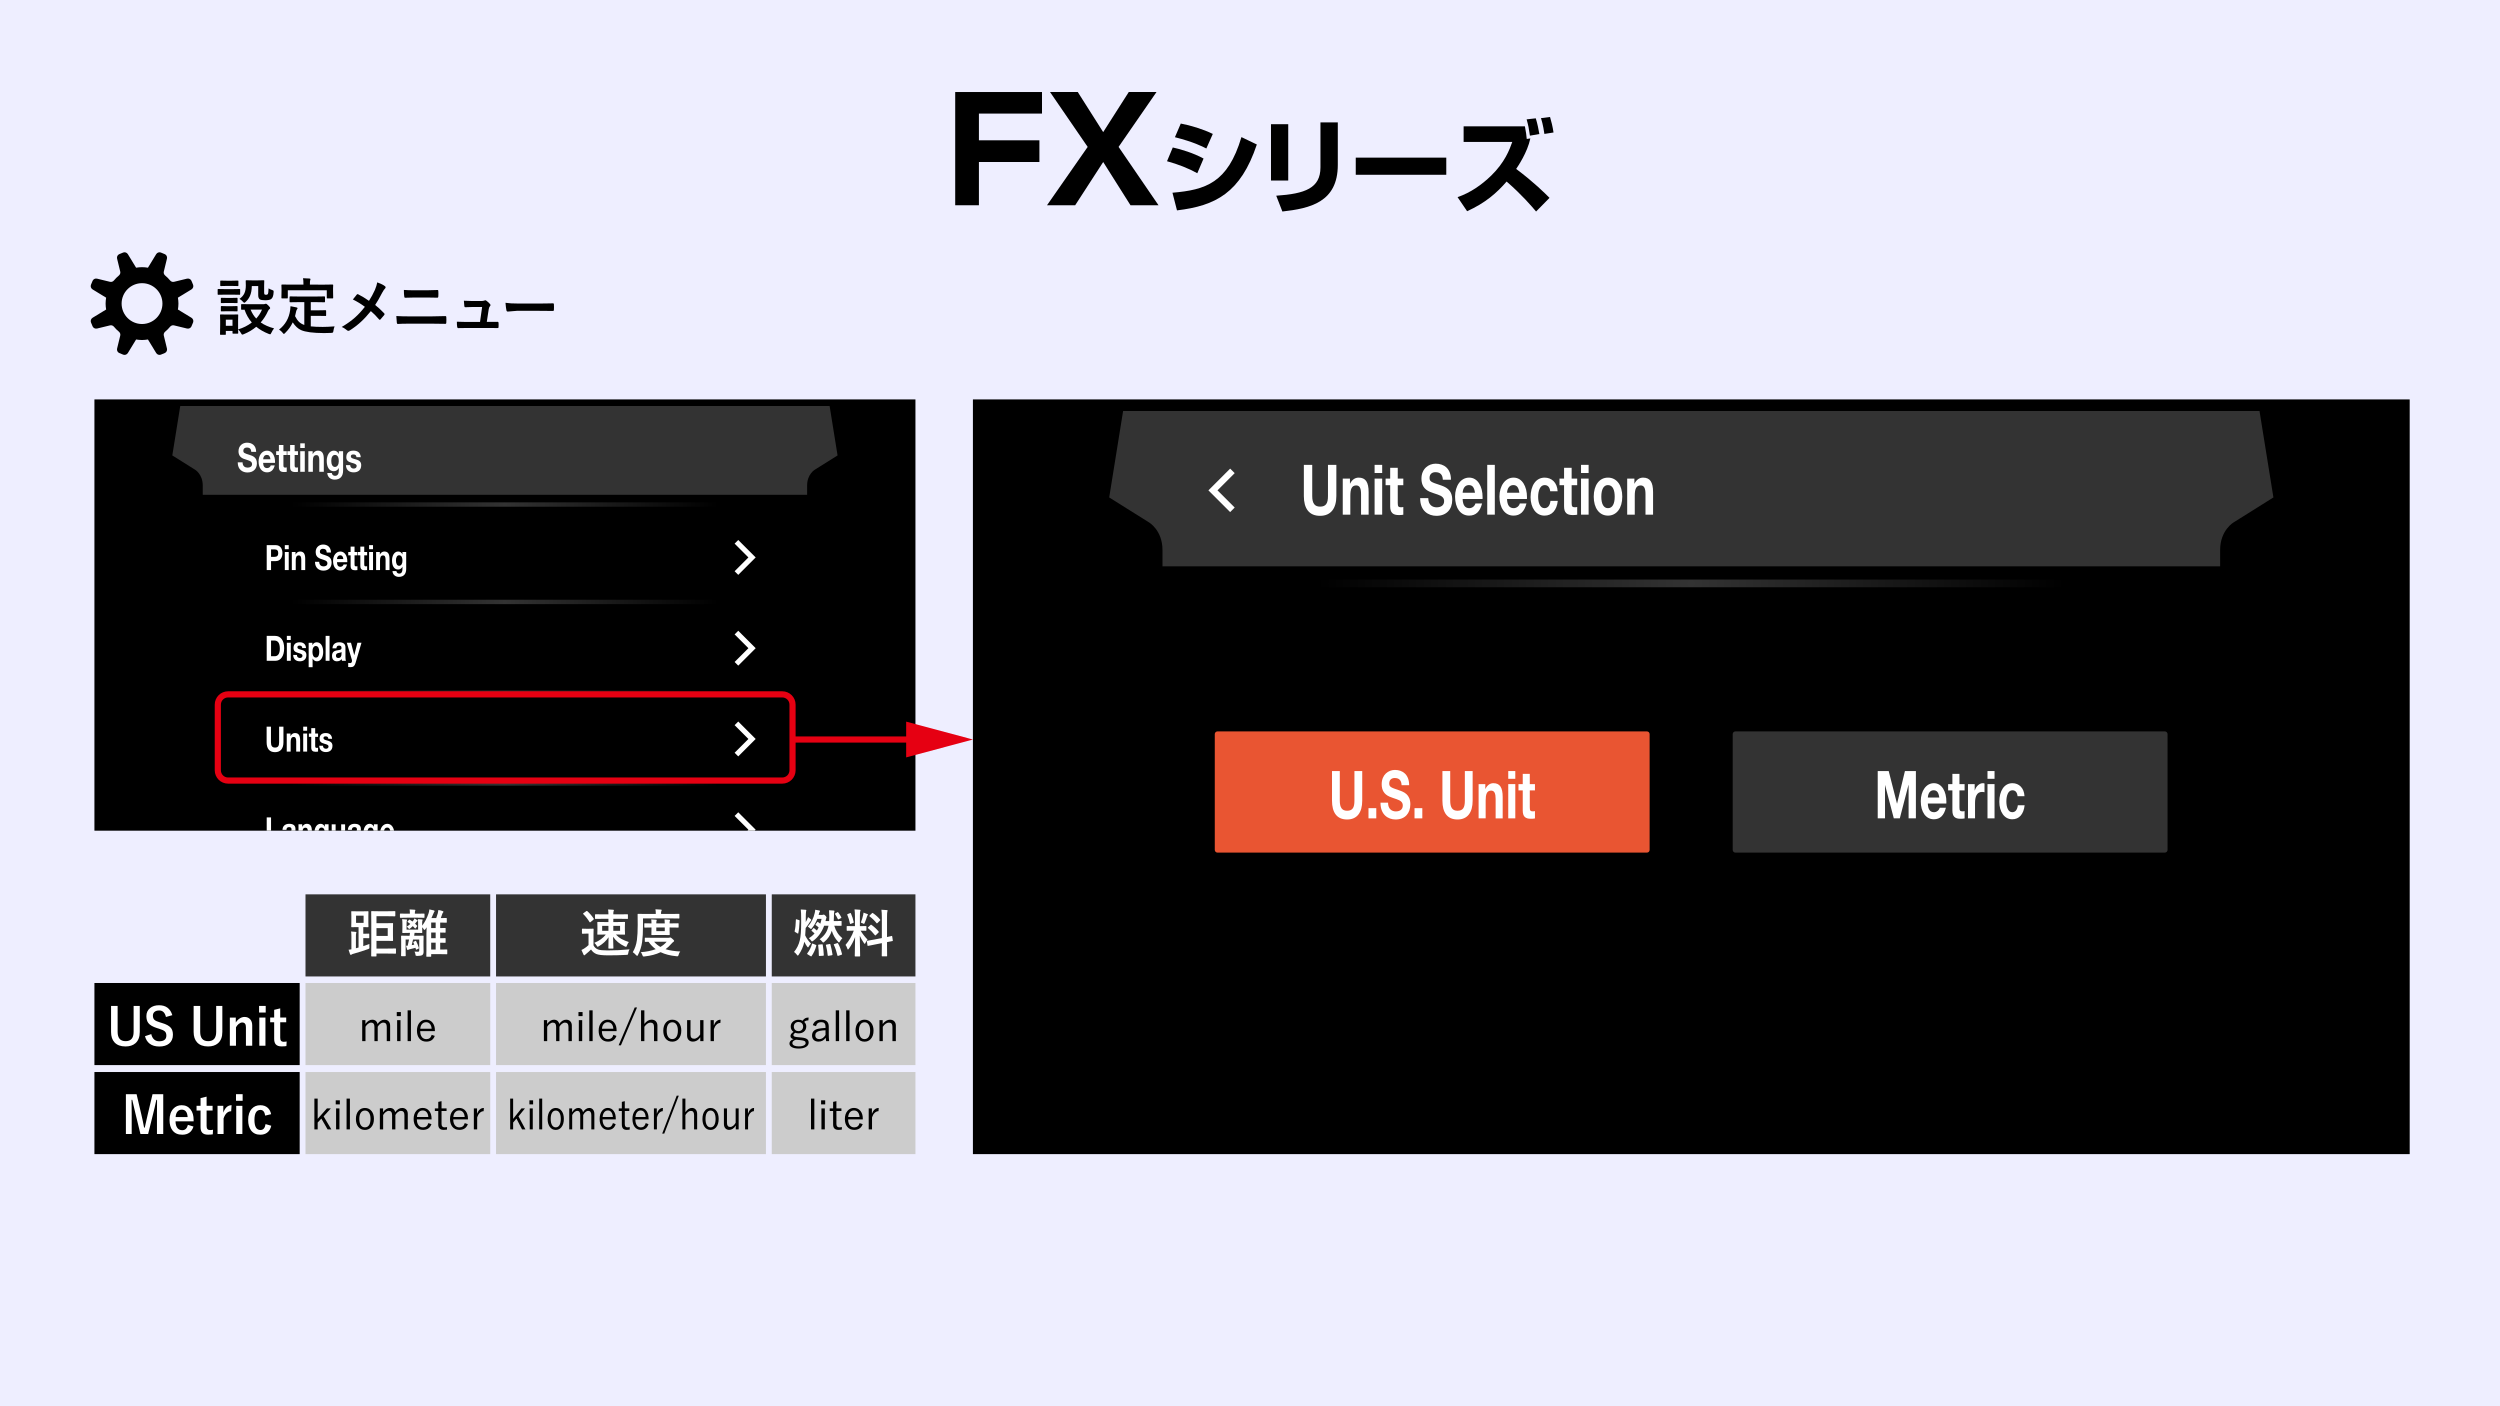 <?xml version="1.0" encoding="utf-8"?>
<!-- Generator: Adobe Illustrator 26.0.2, SVG Export Plug-In . SVG Version: 6.00 Build 0)  -->
<svg version="1.1" xmlns="http://www.w3.org/2000/svg" xmlns:xlink="http://www.w3.org/1999/xlink" x="0px" y="0px" width="1218px"
	 height="685px" viewBox="0 0 1218 685" style="enable-background:new 0 0 1218 685;" xml:space="preserve">
<style type="text/css">
	.st0{fill:#EEEEFF;}
	.st1{fill:none;stroke:#E60012;stroke-width:3.217;stroke-miterlimit:10;}
	.st2{fill:#333333;}
	.st3{fill:#CCCCCC;}
	.st4{fill:#FFFFFF;}
	.st5{clip-path:url(#SVGID_00000045608985857672682050000004967534077490795657_);}
	.st6{fill:url(#SVGID_00000083088623294803242530000016170230683547395989_);}
	.st7{fill:url(#SVGID_00000045611603916753657340000002056778930646650552_);}
	.st8{fill:url(#SVGID_00000053515143646666070510000010892779560434671513_);}
	.st9{fill:url(#SVGID_00000001628478573101733630000015063573388228199813_);}
	.st10{fill:none;stroke:#E60012;stroke-width:3;stroke-miterlimit:10;}
	.st11{fill:#E60012;}
	.st12{fill:url(#SVGID_00000044156634228759347640000011145629359654984856_);}
	.st13{fill:#E95532;}
</style>
<g id="_x32_">
	<rect class="st0" width="1218" height="685"/>
	<g>
		<path d="M507.66,44.834v10.501h-30.733v13.021h29.473v10.571h-29.473V100h-11.551V44.834H507.66z"/>
		<path d="M525.086,44.834l12.392,19.532l12.461-19.532h13.512l-18.482,26.743L564.43,100h-13.651l-13.301-21.072L523.826,100
			h-13.722l19.812-28.423l-18.342-26.743H525.086z"/>
		<path d="M583.325,84.399c-4.3-2.4-9.45-4.4-14.75-5.851l2.8-6.7c3.8,0.8,10.201,2.75,15.001,5.4L583.325,84.399z M571.225,93.899
			c16.101-1.399,26.952-4.7,33.603-27.102l7.5,3.601c-7.9,23.602-20.101,29.852-38.902,32.102L571.225,93.899z M587.726,72.349
			c-2.15-1.101-6.25-3.2-15.301-5.501l2.85-6.65c4.8,0.9,10.801,2.7,15.601,5.051L587.726,72.349z"/>
		<path d="M627.625,87.949h-8.4V60.498h8.4V87.949z M651.777,80.349c0,18.251-13.651,21.201-27.002,22.701l-3-7.7
			c14.051-0.95,21.551-3.65,21.551-13.801V59.647h8.451V80.349z"/>
		<path d="M704.627,76.799v8.351h-44.103v-8.351H704.627z"/>
		<path d="M748.378,103.05c-2.15-2.55-6.9-8.15-14.352-14.601c-4.8,5.551-10.4,10.451-19.251,14.451l-4.65-6.851
			c6.251-2.15,11.701-5.95,16.401-10.501c6.601-6.45,8.9-12.551,10.251-16.4h-23.702v-7.601h29.853c0.5,2.45,0.8,4.7,0.899,6.15
			l1.75-0.25c-1.399,6.8-6.15,13.751-6.9,14.851c8.851,6.65,14.001,11.851,16.251,14.101L748.378,103.05z M745.378,66.098
			c-0.601-4-0.7-4.65-1.601-7.95l4.45-0.5c0.75,2.351,1.4,5.5,1.75,7.65L745.378,66.098z M752.428,65.248
			c-0.1-0.8-0.649-4.551-1.65-7.7l4.4-0.551c0.601,1.9,1.301,4.851,1.7,7.551L752.428,65.248z"/>
	</g>
</g>
<g id="_x31_">
	<path class="st1" d="M998.989,452.608h-200c-8.25,0-15-6.75-15-15v-18c0-8.25,6.75-15,15-15h200c8.25,0,15,6.75,15,15v18
		C1013.989,445.858,1007.239,452.608,998.989,452.608z"/>
	<path d="M79.143,147.91c0,5.494-4.454,9.948-9.948,9.948s-9.948-4.454-9.948-9.948c0-5.494,4.454-9.948,9.948-9.948
		S79.143,142.416,79.143,147.91z M86.934,147.91c0-0.985-0.101-1.945-0.255-2.887l6.587-4.009c0.762-0.464,1.127-1.404,0.82-2.242
		c-0.25-0.681-0.526-1.35-0.829-2.004c-0.375-0.809-1.297-1.215-2.164-1.004l-6.313,1.536c-0.718,0.175-1.446-0.105-1.917-0.674
		c-0.718-0.868-1.517-1.667-2.385-2.384c-0.57-0.471-0.849-1.199-0.674-1.917l1.536-6.314c0.211-0.867-0.195-1.789-1.004-2.164
		c-0.654-0.303-1.322-0.579-2.003-0.828c-0.838-0.307-1.778,0.058-2.242,0.819l-4.009,6.587c-0.942-0.155-1.902-0.256-2.888-0.256
		c-0.985,0-1.946,0.101-2.888,0.256l-4.009-6.587c-0.464-0.762-1.404-1.127-2.242-0.819c-0.681,0.25-1.349,0.526-2.002,0.828
		c-0.809,0.375-1.215,1.297-1.004,2.164l1.536,6.314c0.175,0.718-0.104,1.446-0.674,1.917c-0.868,0.717-1.667,1.516-2.385,2.385
		c-0.471,0.57-1.199,0.849-1.917,0.674l-6.313-1.536c-0.866-0.211-1.789,0.195-2.164,1.004c-0.303,0.654-0.579,1.322-0.829,2.003
		c-0.307,0.838,0.058,1.778,0.82,2.242l6.587,4.009c-0.155,0.942-0.256,1.902-0.256,2.887c0,0.986,0.101,1.945,0.256,2.888
		l-6.587,4.009c-0.762,0.464-1.127,1.404-0.819,2.242c0.25,0.681,0.526,1.349,0.829,2.003c0.375,0.809,1.297,1.215,2.164,1.004
		l6.314-1.536c0.718-0.175,1.446,0.104,1.917,0.674c0.718,0.869,1.516,1.667,2.384,2.385c0.57,0.471,0.849,1.199,0.674,1.917
		l-1.536,6.314c-0.211,0.866,0.195,1.789,1.004,2.164c0.654,0.303,1.322,0.579,2.002,0.828c0.838,0.307,1.778-0.057,2.242-0.819
		l4.009-6.587c0.942,0.155,1.902,0.256,2.887,0.256c0.986,0,1.945-0.101,2.887-0.256l4.009,6.587
		c0.464,0.762,1.404,1.127,2.242,0.819c0.681-0.25,1.349-0.526,2.002-0.828c0.81-0.375,1.215-1.297,1.005-2.164l-1.536-6.314
		c-0.175-0.718,0.104-1.446,0.674-1.917c0.868-0.718,1.667-1.516,2.385-2.385c0.471-0.57,1.199-0.849,1.917-0.674l6.314,1.536
		c0.866,0.211,1.789-0.195,2.164-1.004c0.303-0.654,0.579-1.322,0.829-2.003c0.307-0.838-0.058-1.778-0.82-2.242l-6.587-4.009
		C86.833,149.856,86.934,148.896,86.934,147.91z"/>
	<g>
		<path d="M109.556,140.859h3.896l3.208-0.059c0.156,0,0.254,0.02,0.293,0.059c0.029,0.039,0.044,0.127,0.044,0.264v2.139
			c0,0.166-0.024,0.269-0.073,0.308c-0.029,0.029-0.117,0.044-0.264,0.044l-3.208-0.059h-3.896l-3.179,0.059
			c-0.166,0-0.264-0.024-0.293-0.073c-0.029-0.039-0.044-0.132-0.044-0.278v-2.139c0-0.156,0.02-0.249,0.059-0.278
			s0.132-0.044,0.278-0.044L109.556,140.859z M133.521,159.976c-0.537,0.674-0.967,1.377-1.289,2.109
			c-0.254,0.537-0.454,0.806-0.601,0.806c-0.078,0-0.308-0.068-0.688-0.205c-2.402-0.947-4.434-2.109-6.094-3.486
			c-1.758,1.475-3.799,2.686-6.123,3.633c-0.303,0.137-0.532,0.205-0.688,0.205c-0.166,0-0.376-0.249-0.63-0.747
			c-0.41-0.762-0.879-1.353-1.406-1.772c0.01,0.498,0.024,0.933,0.044,1.304c0.01,0.254,0.015,0.391,0.015,0.41
			c0,0.156-0.02,0.249-0.059,0.278s-0.127,0.044-0.264,0.044h-2.124c-0.166,0-0.264-0.02-0.293-0.059s-0.044-0.127-0.044-0.264
			v-0.996h-3.252v1.553c0,0.166-0.02,0.264-0.059,0.293s-0.132,0.044-0.278,0.044h-2.124c-0.176,0-0.283-0.02-0.322-0.059
			c-0.029-0.039-0.044-0.132-0.044-0.278l0.073-4.526v-1.919l-0.073-2.812c0-0.166,0.024-0.264,0.073-0.293
			c0.039-0.029,0.137-0.044,0.293-0.044l2.739,0.059h2.666l2.769-0.059c0.156,0,0.249,0.02,0.278,0.059s0.044,0.132,0.044,0.278
			l-0.059,2.3v4.658c2.5-0.742,4.731-1.865,6.694-3.369c-1.562-1.797-2.744-3.877-3.545-6.24l-1.348,0.029
			c-0.156,0-0.254-0.024-0.293-0.073c-0.029-0.039-0.044-0.132-0.044-0.278v-2.109c0-0.195,0.112-0.293,0.337-0.293l3.662,0.059
			h6.987c0.234,0,0.454-0.039,0.659-0.117c0.205-0.098,0.356-0.146,0.454-0.146c0.195,0,0.571,0.278,1.128,0.835
			c0.625,0.645,0.938,1.064,0.938,1.26c0,0.225-0.112,0.405-0.337,0.542c-0.264,0.166-0.503,0.474-0.718,0.923
			c-0.889,2.021-2.075,3.882-3.56,5.581C128.824,158.359,130.992,159.321,133.521,159.976z M110.362,136.758h2.725l2.71-0.059
			c0.166,0,0.269,0.02,0.308,0.059c0.029,0.039,0.044,0.127,0.044,0.264v2.007c0,0.166-0.02,0.264-0.059,0.293
			s-0.137,0.044-0.293,0.044l-2.71-0.059h-2.725l-2.725,0.059c-0.166,0-0.264-0.02-0.293-0.059s-0.044-0.132-0.044-0.278v-2.007
			c0-0.156,0.02-0.249,0.059-0.278s0.132-0.044,0.278-0.044L110.362,136.758z M110.479,145.151h2.373l2.52-0.059
			c0.176,0,0.278,0.02,0.308,0.059c0.039,0.029,0.059,0.112,0.059,0.249v1.948c0,0.156-0.024,0.249-0.073,0.278
			c-0.039,0.029-0.137,0.044-0.293,0.044l-2.52-0.059h-2.373l-2.549,0.059c-0.156,0-0.254-0.02-0.293-0.059
			c-0.029-0.039-0.044-0.127-0.044-0.264V145.4c0-0.205,0.112-0.308,0.337-0.308L110.479,145.151z M110.479,149.18h2.373l2.52-0.073
			c0.176,0,0.278,0.02,0.308,0.059c0.039,0.039,0.059,0.132,0.059,0.278v1.919c0,0.166-0.024,0.264-0.073,0.293
			c-0.039,0.029-0.137,0.044-0.293,0.044l-2.52-0.059h-2.373l-2.549,0.059c-0.156,0-0.254-0.02-0.293-0.059
			c-0.029-0.039-0.044-0.132-0.044-0.278v-1.919c0-0.156,0.024-0.254,0.073-0.293c0.029-0.029,0.117-0.044,0.264-0.044
			L110.479,149.18z M113.277,155.742h-3.252v3.003h3.252V155.742z M116.646,145.62c1.133-0.771,1.938-1.68,2.417-2.725
			c0.469-1.016,0.703-2.285,0.703-3.809l-0.059-2.227c0-0.156,0.024-0.249,0.073-0.278c0.039-0.029,0.137-0.044,0.293-0.044
			l2.637,0.059h3.003l2.695-0.059c0.166,0,0.264,0.02,0.293,0.059s0.044,0.127,0.044,0.264l-0.059,2.432v3.12
			c0,0.537,0.068,0.879,0.205,1.025c0.127,0.117,0.41,0.176,0.85,0.176c0.352,0,0.62-0.142,0.806-0.425
			c0.146-0.234,0.244-1.133,0.293-2.695c0.547,0.332,1.138,0.601,1.772,0.806c0.322,0.107,0.522,0.2,0.601,0.278
			c0.068,0.078,0.103,0.22,0.103,0.425c0,0.049-0.005,0.176-0.015,0.381c-0.078,1.611-0.439,2.681-1.084,3.208
			c-0.488,0.459-1.504,0.688-3.047,0.688c-1.26,0-2.114-0.142-2.563-0.425c-0.537-0.352-0.806-1.04-0.806-2.065v-4.409h-3.12
			c-0.029,1.924-0.337,3.54-0.923,4.849c-0.459,1.025-1.133,1.958-2.021,2.798c-0.322,0.322-0.562,0.483-0.718,0.483
			s-0.396-0.19-0.718-0.571C117.784,146.353,117.232,145.913,116.646,145.62z M127.647,150.85h-5.552
			c0.684,1.68,1.592,3.13,2.725,4.351C126.021,153.911,126.963,152.461,127.647,150.85z"/>
		<path d="M145.494,147.202l-4.043,0.059c-0.176,0-0.283-0.02-0.322-0.059c-0.029-0.039-0.044-0.132-0.044-0.278v-2.197
			c0-0.156,0.024-0.249,0.073-0.278c0.039-0.029,0.137-0.044,0.293-0.044l4.043,0.059h8.467l4.043-0.059
			c0.156,0,0.254,0.02,0.293,0.059c0.029,0.039,0.044,0.127,0.044,0.264v2.197c0,0.156-0.02,0.254-0.059,0.293
			c-0.039,0.029-0.132,0.044-0.278,0.044l-4.043-0.059h-2.549v3.984h3.662l3.442-0.059c0.176,0,0.278,0.02,0.308,0.059
			c0.039,0.039,0.059,0.127,0.059,0.264v2.197c0,0.137-0.02,0.22-0.059,0.249s-0.142,0.044-0.308,0.044l-3.442-0.059h-3.662v5.127
			c1.533,0.176,3.462,0.264,5.786,0.264c1.514,0,3.452-0.088,5.815-0.264c-0.283,0.684-0.474,1.401-0.571,2.153
			c-0.059,0.479-0.146,0.762-0.264,0.85c-0.088,0.068-0.356,0.127-0.806,0.176c-1.143,0.059-2.324,0.088-3.545,0.088
			c-5.312-0.02-9.033-0.508-11.162-1.465c-1.475-0.654-2.822-1.904-4.043-3.75c-0.869,1.875-2.09,3.584-3.662,5.127
			c-0.312,0.342-0.532,0.513-0.659,0.513c-0.107,0-0.308-0.19-0.601-0.571c-0.479-0.615-1.06-1.133-1.743-1.553
			c3.047-2.373,4.849-5.532,5.405-9.478c0.117-0.928,0.176-1.567,0.176-1.919c0.869,0.127,1.821,0.317,2.856,0.571
			c0.381,0.078,0.571,0.215,0.571,0.41c0,0.156-0.093,0.347-0.278,0.571c-0.137,0.166-0.269,0.479-0.396,0.938
			c-0.137,0.801-0.317,1.587-0.542,2.358c0.635,1.23,1.274,2.153,1.919,2.769c0.693,0.654,1.558,1.162,2.593,1.523v-11.118H145.494z
			 M158.033,138.677l3.955-0.059c0.225,0,0.337,0.098,0.337,0.293l-0.059,1.567v1.289l0.059,3.296c0,0.156-0.024,0.249-0.073,0.278
			c-0.029,0.029-0.117,0.044-0.264,0.044h-2.461c-0.156,0-0.249-0.02-0.278-0.059s-0.044-0.127-0.044-0.264v-3.633h-18.984v3.633
			c0,0.156-0.024,0.249-0.073,0.278c-0.039,0.029-0.137,0.044-0.293,0.044h-2.432c-0.156,0-0.249-0.02-0.278-0.059
			s-0.044-0.127-0.044-0.264l0.059-3.296v-1.025l-0.059-1.831c0-0.195,0.107-0.293,0.322-0.293l3.999,0.059h6.416v-0.264
			c0-1.318-0.073-2.271-0.22-2.856c1.006,0,2.075,0.049,3.208,0.146c0.303,0.039,0.454,0.142,0.454,0.308
			c0,0.098-0.059,0.288-0.176,0.571c-0.078,0.176-0.117,0.776-0.117,1.802v0.293H158.033z"/>
		<path d="M179.77,146.572c1.035-1.582,1.997-3.354,2.886-5.317c0.566-1.348,0.947-2.578,1.143-3.691
			c1.777,0.645,3.037,1.274,3.779,1.89c0.195,0.146,0.293,0.317,0.293,0.513c0,0.254-0.112,0.474-0.337,0.659
			c-0.312,0.273-0.762,0.942-1.348,2.007c-1.367,2.637-2.505,4.619-3.413,5.947c1.367,1.064,2.837,2.422,4.409,4.072
			c0.117,0.146,0.176,0.288,0.176,0.425c0,0.088-0.049,0.215-0.146,0.381c-0.4,0.527-1.011,1.24-1.831,2.139
			c-0.107,0.137-0.229,0.205-0.366,0.205c-0.127,0-0.264-0.088-0.41-0.264c-1.24-1.484-2.549-2.808-3.926-3.97
			c-3.193,4.014-6.616,7.139-10.269,9.375c-0.254,0.156-0.483,0.234-0.688,0.234c-0.215,0-0.405-0.068-0.571-0.205
			c-1.045-0.869-1.943-1.421-2.695-1.655c2.52-1.475,4.692-3.022,6.519-4.644c1.641-1.465,3.237-3.198,4.79-5.2
			c-1.846-1.377-3.794-2.568-5.845-3.574c1.094-1.396,1.753-2.217,1.978-2.461c0.098-0.098,0.195-0.146,0.293-0.146
			c0.088,0,0.21,0.039,0.366,0.117C176.186,144.229,177.924,145.283,179.77,146.572z"/>
		<path d="M193.08,153.97c1.729,0.117,3.799,0.176,6.211,0.176h10.913c2.188,0,4.438-0.049,6.753-0.146
			c0.322,0,0.483,0.181,0.483,0.542c0.029,0.43,0.044,0.864,0.044,1.304s-0.015,0.874-0.044,1.304c0,0.42-0.151,0.63-0.454,0.63
			c-1.426-0.059-3.613-0.088-6.562-0.088h-11.221c-2.393,0-4.194,0.049-5.405,0.146c-0.244,0-0.396-0.19-0.454-0.571
			C193.266,156.797,193.178,155.698,193.08,153.97z M196.771,141.255c1.514,0.117,3.213,0.176,5.098,0.176h5.947
			c1.475,0,3.271-0.049,5.391-0.146c0.225,0,0.337,0.171,0.337,0.513c0.029,0.439,0.044,0.884,0.044,1.333
			c0,0.439-0.015,0.884-0.044,1.333c-0.029,0.381-0.161,0.571-0.396,0.571c-1.426-0.059-3.174-0.088-5.244-0.088h-5.947
			c-1.182,0-2.71,0.039-4.585,0.117c-0.254,0-0.396-0.21-0.425-0.63C196.83,143.691,196.771,142.632,196.771,141.255z"/>
		<path d="M237.166,156.826h1.421l3.647-0.029c0.078,0,0.132,0,0.161,0c0.312,0,0.479,0.181,0.498,0.542
			c0.02,0.303,0.029,0.62,0.029,0.952c0,0.322-0.01,0.635-0.029,0.938c-0.01,0.273-0.046,0.442-0.11,0.505s-0.212,0.095-0.447,0.095
			l-4.175-0.029h-11.045c-1.602,0-2.891,0.02-3.867,0.059c-0.283,0-0.454-0.2-0.513-0.601c-0.098-0.527-0.146-1.367-0.146-2.52
			c1.143,0.078,2.583,0.117,4.321,0.117h6.958l1.025-7.28h-4.834c-0.645,0-1.743,0.034-3.296,0.103c-0.039,0-0.078,0-0.117,0
			c-0.244,0-0.386-0.19-0.425-0.571c-0.068-0.439-0.142-1.304-0.22-2.593c2.236,0.098,3.628,0.146,4.175,0.146h4.146
			c0.762,0,1.353-0.088,1.772-0.264c0.098-0.088,0.205-0.132,0.322-0.132c0.098,0,0.249,0.059,0.454,0.176
			c0.801,0.586,1.411,1.138,1.831,1.655c0.176,0.186,0.264,0.366,0.264,0.542c0,0.186-0.088,0.366-0.264,0.542
			c-0.293,0.312-0.493,0.815-0.601,1.509L237.166,156.826z"/>
		<path d="M246.275,147.524c1.562,0.244,3.721,0.366,6.475,0.366h9.668c0.947,0,2.168-0.015,3.662-0.044
			c1.904-0.029,2.983-0.049,3.237-0.059c0.049,0,0.098,0,0.146,0c0.264,0,0.396,0.142,0.396,0.425
			c0.029,0.459,0.044,0.933,0.044,1.421c0,0.479-0.015,0.947-0.044,1.406c0,0.303-0.142,0.454-0.425,0.454h-0.117
			c-2.998-0.039-5.229-0.059-6.694-0.059h-10.796l-4.409,0.366c-0.381,0-0.61-0.21-0.688-0.63
			C246.554,150.381,246.402,149.165,246.275,147.524z"/>
	</g>
	<g>
		<rect x="148.838" y="435.728" class="st2" width="90" height="40"/>
		<rect x="148.838" y="478.913" class="st3" width="90" height="40"/>
		<rect x="148.838" y="522.288" class="st3" width="90" height="40"/>
		<g>
			<g>
				<path class="st4" d="M179.965,459.921c-0.017,0.22-0.024,0.456-0.024,0.708c0,0.236,0.008,0.484,0.024,0.744
					c0.008,0.163,0.012,0.27,0.012,0.318c0,0.244-0.049,0.406-0.146,0.488c-0.073,0.057-0.261,0.138-0.562,0.244
					c-2.23,0.813-4.578,1.562-7.043,2.246c-0.415,0.098-0.708,0.215-0.879,0.354c-0.163,0.13-0.305,0.195-0.427,0.195
					c-0.155,0-0.281-0.109-0.378-0.33c-0.179-0.391-0.419-1.114-0.72-2.172c0.415-0.025,0.875-0.09,1.379-0.195v-6.348
					c0-1.01-0.053-1.795-0.159-2.356c0.797,0.024,1.546,0.09,2.246,0.195c0.236,0.032,0.354,0.11,0.354,0.231
					c0,0.025-0.041,0.184-0.122,0.477c-0.082,0.22-0.122,0.721-0.122,1.502v5.773l1.294-0.354v-9.949h-0.83l-2.466,0.049
					c-0.13,0-0.208-0.017-0.232-0.049s-0.037-0.105-0.037-0.22l0.049-2.148v-2.954l-0.049-2.148c0-0.13,0.016-0.207,0.049-0.232
					c0.032-0.023,0.105-0.036,0.22-0.036l2.466,0.049h2.893l2.478-0.049c0.13,0,0.211,0.017,0.244,0.049
					c0.024,0.032,0.037,0.105,0.037,0.22l-0.049,2.148v2.954l0.049,2.148c0,0.13-0.021,0.208-0.061,0.231
					c-0.024,0.025-0.098,0.037-0.22,0.037l-2.246-0.049v3.223h0.83l1.819-0.049c0.13,0,0.208,0.017,0.232,0.049
					s0.037,0.109,0.037,0.232v1.696c0,0.13-0.017,0.208-0.049,0.231c-0.033,0.025-0.106,0.037-0.22,0.037l-1.819-0.049h-0.83v3.906
					C177.841,460.702,178.833,460.353,179.965,459.921z M173.471,446.127v3.491h3.674v-3.491H173.471z M183.419,446.383v3.395h5.005
					l2.795-0.049c0.13,0,0.211,0.016,0.244,0.049c0.024,0.032,0.037,0.109,0.037,0.231l-0.049,2.417v3.309l0.049,2.416
					c0,0.131-0.014,0.21-0.042,0.238c-0.029,0.029-0.108,0.043-0.238,0.043l-2.795-0.049h-5.005v3.76h5.371l3.857-0.049
					c0.13,0,0.208,0.017,0.232,0.049s0.037,0.105,0.037,0.22v1.953c0,0.139-0.012,0.224-0.037,0.257
					c-0.024,0.032-0.102,0.049-0.232,0.049l-3.857-0.049h-5.371v1.123c0,0.13-0.021,0.211-0.061,0.244
					c-0.024,0.023-0.098,0.036-0.22,0.036h-2.026c-0.13,0-0.208-0.021-0.232-0.062c-0.024-0.023-0.037-0.098-0.037-0.219
					l0.049-5.348v-10.814l-0.049-5.348c0-0.138,0.016-0.219,0.049-0.244c0.032-0.023,0.105-0.036,0.22-0.036l3.125,0.049h4.761
					l3.32-0.049c0.13,0,0.211,0.017,0.244,0.049c0.024,0.032,0.037,0.105,0.037,0.22v2.014c0,0.163-0.094,0.244-0.281,0.244
					l-3.32-0.049H183.419z M188.9,456.002v-3.82h-5.481v3.82H188.9z"/>
				<path class="st4" d="M198.215,447.104l-3.088,0.049c-0.139,0-0.22-0.017-0.244-0.049s-0.037-0.105-0.037-0.22v-1.478
					c0-0.146,0.016-0.235,0.049-0.268c0.032-0.025,0.11-0.037,0.232-0.037l3.088,0.049h1.477v-0.33c0-0.602-0.049-1.184-0.146-1.745
					c1.106,0.041,1.937,0.09,2.49,0.146c0.236,0.024,0.354,0.102,0.354,0.231c0,0.082-0.049,0.221-0.146,0.416
					c-0.082,0.17-0.122,0.488-0.122,0.951v0.33h1.294l3.101-0.049c0.146,0,0.236,0.021,0.269,0.061
					c0.024,0.033,0.037,0.114,0.037,0.244v1.478c0,0.13-0.021,0.208-0.061,0.231c-0.033,0.025-0.114,0.037-0.244,0.037l-3.101-0.049
					H198.215z M203.647,463.681c0.398,0,0.598-0.188,0.598-0.562v-5.396h-3.003c-0.179,0.936-0.395,1.852-0.647,2.747
					c0.618-0.114,1.033-0.195,1.245-0.244c-0.269-0.676-0.411-1.025-0.427-1.051c-0.041-0.089-0.061-0.154-0.061-0.195
					c0-0.057,0.073-0.117,0.22-0.183l0.818-0.378c0.114-0.049,0.187-0.074,0.22-0.074c0.049,0,0.102,0.074,0.159,0.221
					c0.529,1.082,0.964,2.152,1.306,3.21c0.016,0.073,0.024,0.13,0.024,0.171c0,0.09-0.102,0.184-0.305,0.281l-0.769,0.365
					c-0.139,0.065-0.228,0.098-0.269,0.098c-0.065,0-0.11-0.081-0.134-0.244l-0.232-0.671c-0.903,0.244-1.794,0.468-2.673,0.671
					c-0.391,0.09-0.664,0.191-0.818,0.306c-0.114,0.081-0.208,0.122-0.281,0.122s-0.163-0.109-0.269-0.33
					c-0.155-0.342-0.342-0.932-0.562-1.77c0.366,0,0.643-0.008,0.83-0.024c0.252-0.969,0.476-1.978,0.671-3.027h-1.672v5.42
					l0.049,2.454c0,0.17-0.09,0.256-0.269,0.256h-1.733c-0.179,0-0.269-0.086-0.269-0.256l0.049-2.454v-4.517l-0.049-2.502
					c0-0.131,0.016-0.208,0.049-0.232c0.032-0.024,0.105-0.037,0.22-0.037l3.003,0.049h0.879c0.098-0.602,0.163-1.069,0.195-1.403
					h-0.696l-2.783,0.049c-0.13,0-0.208-0.017-0.232-0.049s-0.037-0.11-0.037-0.231l0.049-2.174v-2.1
					c0-0.887-0.049-1.619-0.146-2.197c0.61,0.025,1.326,0.074,2.148,0.146c0.203,0.033,0.305,0.11,0.305,0.232
					c0,0.024-0.045,0.143-0.134,0.354c-0.098,0.139-0.146,0.644-0.146,1.514v2.857h5.627v-2.93c0-0.961-0.041-1.686-0.122-2.174
					c0.675,0.025,1.355,0.074,2.039,0.146c0.203,0.033,0.305,0.11,0.305,0.232c0,0.081-0.041,0.207-0.122,0.379
					c-0.082,0.146-0.122,0.512-0.122,1.098v1.318c1.359-1.781,2.409-3.82,3.149-6.115c0.187-0.627,0.305-1.229,0.354-1.807
					c0.74,0.13,1.457,0.289,2.148,0.477c0.285,0.113,0.427,0.231,0.427,0.354c0,0.13-0.094,0.289-0.281,0.477
					c-0.073,0.072-0.224,0.414-0.452,1.025c-0.261,0.658-0.537,1.289-0.83,1.892h2.332c0.203-0.513,0.456-1.286,0.757-2.319
					c0.154-0.594,0.252-1.135,0.293-1.623c0.822,0.138,1.505,0.312,2.051,0.524c0.285,0.122,0.427,0.236,0.427,0.342
					c0,0.139-0.085,0.289-0.256,0.452c-0.146,0.154-0.293,0.472-0.439,0.951c-0.244,0.741-0.444,1.299-0.598,1.673h0.342
					l2.332-0.049c0.163,0,0.244,0.094,0.244,0.28v1.746c0,0.188-0.082,0.281-0.244,0.281l-2.332-0.062h-0.647v2.686l2.356-0.062
					c0.138,0,0.224,0.017,0.256,0.049c0.024,0.033,0.037,0.11,0.037,0.232v1.721c0,0.139-0.017,0.221-0.049,0.244
					c-0.041,0.025-0.122,0.037-0.244,0.037c-0.008,0-0.244-0.004-0.708-0.012c-0.497-0.017-1.046-0.029-1.648-0.037v2.771
					l2.356-0.049c0.138,0,0.224,0.016,0.256,0.049c0.024,0.032,0.037,0.105,0.037,0.219v1.722c0,0.13-0.014,0.21-0.042,0.238
					c-0.029,0.028-0.112,0.042-0.25,0.042c-0.008,0-0.244-0.004-0.708-0.012c-0.497-0.017-1.046-0.028-1.648-0.037v3.346h0.073
					l3.101-0.049c0.13,0,0.211,0.02,0.244,0.061c0.024,0.032,0.037,0.114,0.037,0.244v1.746c0,0.13-0.014,0.209-0.042,0.237
					c-0.029,0.028-0.108,0.043-0.238,0.043l-3.101-0.049h-4.456v1.001c0,0.13-0.017,0.207-0.049,0.232
					c-0.033,0.023-0.106,0.036-0.22,0.036h-1.807c-0.139,0-0.224-0.017-0.256-0.049c-0.024-0.024-0.037-0.098-0.037-0.22
					l0.049-2.979v-7.922c0-0.586,0.032-1.645,0.098-3.174c-0.065,0.105-0.232,0.361-0.5,0.769c-0.236,0.35-0.419,0.524-0.549,0.524
					c-0.114,0-0.232-0.109-0.354-0.329c-0.244-0.407-0.5-0.729-0.769-0.964v0.316l0.049,2.174c0,0.138-0.017,0.219-0.049,0.244
					c-0.033,0.023-0.11,0.036-0.232,0.036l-2.722-0.049h-0.745c-0.041,0.358-0.11,0.826-0.208,1.403h1.306l2.991-0.049
					c0.146,0,0.236,0.017,0.269,0.049c0.024,0.033,0.037,0.106,0.037,0.221l-0.049,2.722v1.978l0.049,2.856
					c0,0.822-0.24,1.38-0.72,1.673c-0.456,0.252-1.233,0.378-2.332,0.378c-0.407,0-0.647-0.028-0.72-0.085
					c-0.082-0.058-0.139-0.212-0.171-0.465c-0.073-0.537-0.232-1.058-0.476-1.562C202.479,463.66,203.044,463.681,203.647,463.681z
					 M199.716,448.092c0.187,0.114,0.606,0.407,1.257,0.879l0.317-0.427c0.342-0.415,0.569-0.781,0.684-1.099
					c0.269,0.146,0.696,0.432,1.282,0.854c0.146,0.098,0.22,0.188,0.22,0.269c0,0.114-0.057,0.191-0.171,0.232
					c-0.139,0.049-0.273,0.175-0.403,0.378c-0.065,0.09-0.179,0.228-0.342,0.415c-0.155,0.195-0.269,0.338-0.342,0.428
					c0.325,0.276,0.643,0.586,0.952,0.928c0.098,0.098,0.146,0.17,0.146,0.219c0,0.025-0.057,0.11-0.171,0.257l-0.574,0.745
					c-0.122,0.154-0.208,0.231-0.256,0.231c-0.041,0-0.106-0.049-0.195-0.146c-0.204-0.244-0.537-0.599-1.001-1.062
					c-0.399,0.423-0.806,0.797-1.221,1.123c-0.236,0.187-0.403,0.28-0.5,0.28c-0.106,0-0.224-0.094-0.354-0.28
					c-0.301-0.416-0.603-0.688-0.903-0.818c0.708-0.464,1.294-0.916,1.758-1.355c-0.212-0.162-0.623-0.468-1.233-0.915
					c-0.106-0.09-0.159-0.146-0.159-0.171s0.061-0.109,0.183-0.256l0.574-0.623c0.098-0.114,0.175-0.171,0.232-0.171
					C199.537,448.007,199.61,448.035,199.716,448.092z M210.068,452.157h2.185v-2.686h-2.185V452.157z M210.068,457.102h2.185
					v-2.771h-2.185V457.102z M210.068,462.619h2.185v-3.346h-2.185V462.619z"/>
				<path d="M178.034,497.022v1.855c0.983-1.387,2.096-2.08,3.34-2.08c0.729,0,1.332,0.215,1.807,0.645
					c0.404,0.364,0.654,0.837,0.752,1.416c0.983-1.374,2.116-2.061,3.398-2.061c0.885,0,1.576,0.29,2.07,0.869
					c0.449,0.515,0.674,1.198,0.674,2.051v7.52h-1.641v-6.934c0-1.394-0.56-2.09-1.68-2.09c-0.521,0-1.042,0.208-1.562,0.625
					c-0.449,0.358-0.836,0.827-1.162,1.406v6.992h-1.602v-6.934c0-1.394-0.534-2.09-1.602-2.09c-0.508,0-1.019,0.202-1.533,0.605
					c-0.462,0.358-0.869,0.833-1.221,1.426v6.992h-1.602v-10.215H178.034z"/>
				<path d="M195.307,493.077v1.982h-2.002v-1.982H195.307z M195.121,497.022v10.215h-1.641v-10.215H195.121z"/>
				<path d="M200.21,492.237v15h-1.621v-15H200.21z"/>
				<path d="M211.879,502.364h-7.158c0,1.315,0.309,2.321,0.928,3.018c0.521,0.586,1.211,0.879,2.07,0.879
					c1.348,0,2.213-0.693,2.598-2.08l1.504,0.498c-0.67,1.868-2.044,2.803-4.121,2.803c-1.491,0-2.646-0.534-3.467-1.602
					c-0.729-0.944-1.094-2.185-1.094-3.721c0-1.719,0.472-3.083,1.416-4.092c0.807-0.859,1.81-1.289,3.008-1.289
					c1.367,0,2.448,0.521,3.242,1.562c0.716,0.938,1.074,2.158,1.074,3.662V502.364z M210.297,501.202
					c-0.084-1.094-0.394-1.917-0.928-2.471c-0.462-0.476-1.058-0.713-1.787-0.713c-0.846,0-1.53,0.325-2.051,0.977
					c-0.449,0.566-0.707,1.302-0.771,2.207H210.297z"/>
				<path d="M161.167,540.022l-3.496,3.877l3.76,6.338h-1.836l-3.027-5.254l-1.797,1.914v3.34h-1.602v-15h1.602v9.883l4.502-5.098
					H161.167z"/>
				<path d="M165.568,536.077v1.982h-2.002v-1.982H165.568z M165.382,540.022v10.215h-1.641v-10.215H165.382z"/>
				<path d="M170.471,535.237v15h-1.621v-15H170.471z"/>
				<path d="M177.804,539.798c1.387,0,2.484,0.537,3.291,1.611c0.723,0.957,1.084,2.194,1.084,3.711
					c0,1.751-0.462,3.122-1.387,4.111c-0.788,0.847-1.791,1.27-3.008,1.27c-1.406,0-2.513-0.54-3.32-1.621
					c-0.709-0.95-1.064-2.185-1.064-3.701c0-1.751,0.462-3.122,1.387-4.111C175.574,540.221,176.58,539.798,177.804,539.798z
					 M177.804,541.058c-0.924,0-1.627,0.4-2.109,1.201c-0.423,0.703-0.635,1.663-0.635,2.881c0,1.399,0.273,2.458,0.82,3.174
					c0.469,0.618,1.104,0.928,1.904,0.928c0.918,0,1.615-0.397,2.09-1.191c0.43-0.71,0.645-1.68,0.645-2.91
					c0-1.394-0.273-2.444-0.82-3.154C179.23,541.367,178.599,541.058,177.804,541.058z"/>
				<path d="M186.633,540.022v1.855c0.983-1.387,2.096-2.08,3.34-2.08c0.729,0,1.332,0.215,1.807,0.645
					c0.404,0.364,0.654,0.837,0.752,1.416c0.983-1.374,2.116-2.061,3.398-2.061c0.885,0,1.576,0.29,2.07,0.869
					c0.449,0.515,0.674,1.198,0.674,2.051v7.52h-1.641v-6.934c0-1.394-0.56-2.09-1.68-2.09c-0.521,0-1.042,0.208-1.562,0.625
					c-0.449,0.358-0.836,0.827-1.162,1.406v6.992h-1.602v-6.934c0-1.394-0.534-2.09-1.602-2.09c-0.508,0-1.019,0.202-1.533,0.605
					c-0.462,0.358-0.869,0.833-1.221,1.426v6.992h-1.602v-10.215H186.633z"/>
				<path d="M210.259,545.364h-7.158c0,1.315,0.309,2.321,0.928,3.018c0.521,0.586,1.211,0.879,2.07,0.879
					c1.348,0,2.213-0.693,2.598-2.08l1.504,0.498c-0.67,1.868-2.044,2.803-4.121,2.803c-1.491,0-2.646-0.534-3.467-1.602
					c-0.729-0.944-1.094-2.185-1.094-3.721c0-1.719,0.472-3.083,1.416-4.092c0.807-0.859,1.81-1.289,3.008-1.289
					c1.367,0,2.448,0.521,3.242,1.562c0.716,0.938,1.074,2.158,1.074,3.662V545.364z M208.677,544.202
					c-0.084-1.094-0.394-1.917-0.928-2.471c-0.462-0.476-1.058-0.713-1.787-0.713c-0.846,0-1.53,0.325-2.051,0.977
					c-0.449,0.566-0.707,1.302-0.771,2.207H208.677z"/>
				<path d="M215.121,536.487v3.535h2.441v1.26h-2.441v6.299c0,1.106,0.472,1.66,1.416,1.66c0.488,0,0.915-0.042,1.279-0.127
					l-0.078,1.26c-0.462,0.071-0.99,0.107-1.582,0.107c-1.758,0-2.637-0.869-2.637-2.607v-6.592h-1.66v-1.26h1.66v-3.184
					L215.121,536.487z"/>
				<path d="M227.983,545.364h-7.158c0,1.315,0.309,2.321,0.928,3.018c0.521,0.586,1.211,0.879,2.07,0.879
					c1.348,0,2.213-0.693,2.598-2.08l1.504,0.498c-0.67,1.868-2.044,2.803-4.121,2.803c-1.491,0-2.646-0.534-3.467-1.602
					c-0.729-0.944-1.094-2.185-1.094-3.721c0-1.719,0.472-3.083,1.416-4.092c0.807-0.859,1.81-1.289,3.008-1.289
					c1.367,0,2.448,0.521,3.242,1.562c0.716,0.938,1.074,2.158,1.074,3.662V545.364z M226.401,544.202
					c-0.084-1.094-0.394-1.917-0.928-2.471c-0.462-0.476-1.058-0.713-1.787-0.713c-0.846,0-1.53,0.325-2.051,0.977
					c-0.449,0.566-0.707,1.302-0.771,2.207H226.401z"/>
				<path d="M235.738,539.798l-0.117,1.582c-0.703,0-1.341,0.286-1.914,0.859c-0.534,0.521-0.944,1.233-1.23,2.139v5.859h-1.621
					v-10.215h1.562v2.598C233.147,540.738,234.254,539.798,235.738,539.798z"/>
			</g>
		</g>
		<rect x="376.004" y="435.728" class="st2" width="70" height="40"/>
		<rect x="376.004" y="478.913" class="st3" width="70" height="40"/>
		<rect x="376.004" y="522.288" class="st3" width="70" height="40"/>
		<g>
			<g>
				<path class="st4" d="M393.669,446.799c0.586,0.391,1.038,0.732,1.355,1.025c0.146,0.146,0.22,0.288,0.22,0.427
					c0,0.13-0.073,0.244-0.22,0.342c-0.065,0.049-0.208,0.244-0.427,0.586c-0.505,0.847-1.196,1.827-2.075,2.942
					c-0.017,0.928-0.094,2.128-0.232,3.601c0.724,1.538,1.668,2.864,2.832,3.979c-0.407,0.423-0.749,0.871-1.025,1.343
					c-0.204,0.35-0.346,0.524-0.427,0.524c-0.09,0-0.249-0.15-0.476-0.451c-0.456-0.578-0.896-1.343-1.318-2.295
					c-0.472,2.229-1.384,4.329-2.734,6.299c-0.195,0.301-0.35,0.451-0.464,0.451c-0.122,0-0.281-0.15-0.476-0.451
					c-0.407-0.545-0.859-0.984-1.355-1.318c1.375-1.677,2.315-3.576,2.82-5.701c0.439-1.847,0.659-4.639,0.659-8.373v-2.186
					c0-1.953-0.061-3.435-0.183-4.443c0.602,0.017,1.379,0.065,2.332,0.146c0.252,0.032,0.378,0.109,0.378,0.232
					c0,0.057-0.024,0.17-0.073,0.342c-0.049,0.146-0.073,0.256-0.073,0.329c-0.09,0.415-0.134,1.521-0.134,3.32v1.758
					c0.293-0.505,0.541-0.989,0.745-1.452C393.494,447.368,393.612,447.043,393.669,446.799z M388.09,447.896l1.16,0.354
					c0.154,0.049,0.248,0.094,0.281,0.134c0.024,0.041,0.037,0.118,0.037,0.232c-0.106,2.71-0.322,4.72-0.647,6.03
					c-0.024,0.146-0.069,0.22-0.134,0.22c-0.041,0-0.114-0.032-0.22-0.098l-1.172-0.695c-0.179-0.114-0.269-0.221-0.269-0.318
					c0-0.032,0.008-0.085,0.024-0.158c0.342-1.326,0.541-3.149,0.598-5.469c0-0.188,0.041-0.281,0.122-0.281
					C387.911,447.848,387.984,447.864,388.09,447.896z M395.598,459.896c0.041-0.139,0.102-0.207,0.183-0.207
					c0.049,0,0.146,0.028,0.293,0.085l1.367,0.55c0.187,0.064,0.281,0.154,0.281,0.268c0,0.041-0.012,0.103-0.037,0.184
					c-0.456,1.831-1.221,3.516-2.295,5.054c-0.073,0.098-0.139,0.146-0.195,0.146c-0.073,0-0.163-0.041-0.269-0.122l-1.453-0.903
					c-0.171-0.105-0.256-0.199-0.256-0.28c0-0.058,0.032-0.131,0.098-0.221C394.373,463.099,395.134,461.581,395.598,459.896z
					 M407.146,451.021h-0.696c0.749,2.556,2.063,4.582,3.943,6.08c-0.48,0.479-0.879,1.013-1.196,1.599
					c-0.171,0.334-0.305,0.501-0.403,0.501c-0.09,0-0.256-0.135-0.5-0.403c-1.416-1.514-2.434-3.288-3.052-5.322
					c-0.659,2.148-1.868,3.947-3.625,5.396c-0.236,0.22-0.419,0.33-0.549,0.33c-0.122,0-0.305-0.167-0.549-0.501
					c-0.358-0.472-0.757-0.838-1.196-1.099c1.302-0.96,2.295-1.99,2.979-3.088c0.618-0.993,1.066-2.157,1.343-3.492h-2.124
					c-1.099,3.044-2.873,5.494-5.322,7.35c-0.293,0.219-0.484,0.329-0.574,0.329c-0.098,0-0.249-0.143-0.452-0.427
					c-0.31-0.465-0.676-0.855-1.099-1.172c1.017-0.611,1.941-1.372,2.771-2.283c-0.399-0.447-0.859-0.862-1.379-1.245
					c-0.09-0.073-0.134-0.134-0.134-0.183c0-0.058,0.057-0.146,0.171-0.27l0.696-0.817c0.089-0.114,0.163-0.171,0.22-0.171
					c0.049,0,0.126,0.037,0.232,0.109c0.415,0.285,0.862,0.655,1.343,1.111c0.407-0.635,0.691-1.127,0.854-1.477
					c-0.423-0.432-0.896-0.814-1.416-1.148c-0.09-0.064-0.134-0.121-0.134-0.17c0-0.058,0.041-0.151,0.122-0.281l0.635-0.879
					c0.114-0.179,0.208-0.269,0.281-0.269c0.057,0,0.126,0.028,0.208,0.085c0.464,0.302,0.834,0.57,1.111,0.807
					c0.252-0.781,0.452-1.562,0.598-2.344h-2.075c-0.667,1.7-1.526,3.197-2.576,4.492c-0.236,0.301-0.411,0.451-0.525,0.451
					c-0.082,0-0.216-0.094-0.403-0.281c-0.448-0.423-0.83-0.712-1.147-0.866c1.709-1.904,2.848-4.146,3.418-6.726
					c0.138-0.611,0.208-1.119,0.208-1.526c0.757,0.105,1.396,0.224,1.917,0.354c0.301,0.064,0.452,0.17,0.452,0.316
					c0,0.098-0.057,0.216-0.171,0.354c-0.139,0.163-0.249,0.432-0.33,0.806c-0.041,0.203-0.106,0.436-0.195,0.695h1.746
					c0.171,0,0.305-0.023,0.403-0.072c0.163-0.065,0.281-0.098,0.354-0.098c0.179,0,0.459,0.19,0.842,0.573
					c0.35,0.391,0.525,0.671,0.525,0.843c0,0.081-0.057,0.224-0.171,0.427c-0.065,0.114-0.155,0.439-0.269,0.977l-0.085,0.354h1.782
					c0.049-0.676,0.073-1.4,0.073-2.174c0-1.172-0.041-2.205-0.122-3.1c0.952,0.023,1.709,0.072,2.271,0.146
					c0.269,0.049,0.403,0.138,0.403,0.268c0,0.106-0.049,0.257-0.146,0.452c-0.09,0.154-0.134,0.789-0.134,1.904
					c0,0.529-0.033,1.363-0.098,2.503h0.952l2.625-0.049c0.122,0,0.195,0.02,0.22,0.061c0.016,0.032,0.024,0.109,0.024,0.232v1.83
					c0,0.163-0.082,0.244-0.244,0.244L407.146,451.021z M401.347,465.268c0,0.163-0.017,0.261-0.049,0.293
					c-0.041,0.049-0.134,0.077-0.281,0.086l-1.648,0.098c-0.082,0.008-0.143,0.012-0.183,0.012c-0.163,0-0.244-0.086-0.244-0.256
					c0-1.555-0.11-3.199-0.33-4.932c-0.008-0.065-0.012-0.114-0.012-0.146c0-0.131,0.122-0.204,0.366-0.221l1.477-0.134
					c0.073,0,0.134,0,0.183,0c0.13,0,0.203,0.085,0.22,0.257C401.107,462.033,401.274,463.681,401.347,465.268z M402.714,460.201
					l1.428-0.28c0.081-0.017,0.142-0.024,0.183-0.024c0.114,0,0.195,0.081,0.244,0.244c0.456,1.644,0.797,3.264,1.025,4.858
					c0,0.032,0,0.065,0,0.098c0,0.163-0.118,0.265-0.354,0.306l-1.55,0.268c-0.106,0.017-0.179,0.025-0.22,0.025
					c-0.114,0-0.183-0.082-0.208-0.244c-0.171-1.832-0.46-3.451-0.867-4.859c-0.017-0.072-0.024-0.126-0.024-0.158
					C402.373,460.328,402.486,460.25,402.714,460.201z M408.317,459.652c0.724,1.27,1.359,2.958,1.904,5.066
					c0.024,0.089,0.037,0.154,0.037,0.195c0,0.105-0.106,0.19-0.317,0.256l-1.465,0.5c-0.155,0.033-0.252,0.049-0.293,0.049
					c-0.098,0-0.159-0.064-0.183-0.195c-0.432-1.928-1.009-3.653-1.733-5.176c-0.041-0.081-0.061-0.146-0.061-0.195
					c0-0.089,0.114-0.166,0.342-0.231l1.318-0.427c0.114-0.025,0.187-0.037,0.22-0.037
					C408.159,459.457,408.236,459.522,408.317,459.652z M408.391,444.527c0.691,0.937,1.176,1.701,1.453,2.295
					c0.057,0.114,0.085,0.2,0.085,0.257c0,0.065-0.069,0.139-0.208,0.22l-1.074,0.549c-0.122,0.065-0.212,0.098-0.269,0.098
					c-0.082,0-0.151-0.072-0.208-0.219c-0.399-0.871-0.842-1.648-1.331-2.332c-0.065-0.098-0.098-0.167-0.098-0.207
					c0-0.058,0.093-0.135,0.281-0.232l0.891-0.477c0.13-0.072,0.224-0.109,0.281-0.109
					C408.252,444.369,408.317,444.422,408.391,444.527z"/>
				<path class="st4" d="M416.327,443.051c0.903,0.024,1.75,0.081,2.539,0.171c0.269,0.024,0.403,0.11,0.403,0.257
					c0,0.113-0.053,0.288-0.159,0.524c-0.114,0.228-0.171,1.066-0.171,2.515v4.699h0.195l2.698-0.049
					c0.138,0,0.22,0.017,0.244,0.049c0.024,0.033,0.037,0.11,0.037,0.232v1.77c0,0.172-0.094,0.257-0.281,0.257l-2.539-0.049
					c0.944,1.555,2.067,2.995,3.369,4.321c-0.358,0.432-0.692,0.98-1.001,1.648c-0.146,0.301-0.265,0.451-0.354,0.451
					c-0.09,0-0.22-0.126-0.391-0.379c-0.847-1.221-1.522-2.412-2.026-3.576l0.171,9.803c0,0.13-0.021,0.211-0.061,0.244
					c-0.033,0.023-0.11,0.036-0.232,0.036h-2.063c-0.13,0-0.208-0.017-0.232-0.049s-0.037-0.11-0.037-0.231
					c0-0.065,0.012-0.566,0.037-1.502c0.065-2.889,0.11-5.444,0.134-7.666c-0.781,2.092-1.791,3.987-3.027,5.688
					c-0.212,0.269-0.362,0.403-0.452,0.403c-0.106,0-0.204-0.143-0.293-0.428c-0.269-0.822-0.57-1.428-0.903-1.818
					c1.766-2.043,3.108-4.358,4.028-6.946h-0.452l-2.722,0.049c-0.188,0-0.281-0.085-0.281-0.257v-1.77
					c0-0.139,0.016-0.22,0.049-0.244c0.032-0.024,0.11-0.037,0.232-0.037l2.722,0.049h1.025v-4.639
					C416.534,445.228,416.465,444.052,416.327,443.051z M414.581,445.028c0.602,1.367,1.05,2.767,1.343,4.199
					c0.016,0.057,0.024,0.102,0.024,0.134c0,0.123-0.114,0.229-0.342,0.318l-1.074,0.402c-0.155,0.057-0.256,0.086-0.305,0.086
					c-0.073,0-0.122-0.082-0.146-0.244c-0.261-1.425-0.684-2.816-1.27-4.176c-0.033-0.081-0.049-0.146-0.049-0.195
					c0-0.089,0.105-0.175,0.317-0.256l1.05-0.428c0.114-0.049,0.195-0.072,0.244-0.072
					C414.438,444.797,414.508,444.874,414.581,445.028z M419.403,449.472c0.496-1.229,0.879-2.486,1.147-3.772
					c0.081-0.391,0.134-0.748,0.159-1.074c0.993,0.334,1.624,0.566,1.892,0.696c0.187,0.098,0.281,0.199,0.281,0.306
					c0,0.113-0.049,0.195-0.146,0.244c-0.122,0.081-0.224,0.268-0.305,0.561c-0.261,0.896-0.643,1.953-1.147,3.174
					c-0.146,0.351-0.273,0.525-0.378,0.525c-0.082,0-0.249-0.077-0.5-0.232C420.094,449.736,419.761,449.594,419.403,449.472z
					 M425.812,457.772l3.821-0.745v-10.01c0-1.578-0.069-2.844-0.208-3.796c0.977,0.024,1.863,0.081,2.661,0.171
					c0.252,0.032,0.378,0.126,0.378,0.281c0,0.064-0.053,0.231-0.159,0.5c-0.098,0.236-0.146,1.16-0.146,2.771v9.582
					c0.618-0.13,1.167-0.256,1.648-0.379c0.081-0.016,0.22-0.053,0.415-0.109c0.089-0.017,0.15-0.028,0.183-0.037
					c0.065-0.016,0.11-0.023,0.134-0.023c0.065,0,0.114,0.089,0.146,0.268l0.293,1.953c0.008,0.065,0.012,0.106,0.012,0.123
					c0,0.089-0.085,0.146-0.256,0.17c-0.049,0.017-0.313,0.069-0.793,0.159c-0.578,0.105-1.172,0.22-1.782,0.342v2.331l0.049,4.322
					c0,0.13-0.017,0.211-0.049,0.244c-0.033,0.023-0.11,0.036-0.232,0.036h-2.075c-0.13,0-0.208-0.021-0.232-0.062
					c-0.024-0.023-0.037-0.098-0.037-0.219l0.049-4.297v-1.855l-3.43,0.684c-0.936,0.179-1.746,0.342-2.429,0.488
					c-0.146,0.023-0.338,0.061-0.574,0.109c-0.106,0.024-0.179,0.041-0.22,0.049c-0.073,0.017-0.126,0.024-0.159,0.024
					c-0.098,0-0.155-0.073-0.171-0.22l-0.317-1.978c-0.017-0.081-0.024-0.139-0.024-0.171c0-0.073,0.081-0.126,0.244-0.158
					c0.041-0.009,0.199-0.033,0.476-0.074C423.834,458.135,424.762,457.976,425.812,457.772z M424.603,450.631
					c1.294,0.896,2.445,1.962,3.455,3.199c0.081,0.105,0.122,0.183,0.122,0.231c0,0.057-0.065,0.154-0.195,0.293l-1.233,1.221
					c-0.139,0.13-0.236,0.195-0.293,0.195c-0.049,0-0.118-0.049-0.208-0.146c-1.074-1.367-2.173-2.498-3.296-3.394
					c-0.114-0.122-0.171-0.191-0.171-0.207c0-0.049,0.065-0.139,0.195-0.27l1.147-1.098c0.114-0.123,0.191-0.184,0.232-0.184
					C424.399,450.473,424.481,450.525,424.603,450.631z M425.274,444.846c1.457,1.017,2.632,2.079,3.528,3.186
					c0.073,0.073,0.11,0.143,0.11,0.207c0,0.065-0.061,0.155-0.183,0.27l-1.196,1.172c-0.155,0.146-0.256,0.219-0.305,0.219
					s-0.106-0.049-0.171-0.146c-0.985-1.253-2.12-2.348-3.406-3.283c-0.09-0.057-0.134-0.118-0.134-0.184
					c0-0.081,0.061-0.175,0.183-0.28l1.099-1.05c0.146-0.13,0.24-0.195,0.281-0.195C425.128,444.76,425.193,444.788,425.274,444.846
					z"/>
				<path d="M393.958,495.743l-0.117,1.396c-0.527,0-0.951,0.068-1.27,0.205c-0.248,0.104-0.504,0.283-0.771,0.537
					c0.67,0.579,1.006,1.325,1.006,2.236c0,1.081-0.397,1.931-1.191,2.549c-0.684,0.527-1.546,0.791-2.588,0.791
					c-0.566,0-1.081-0.098-1.543-0.293c-0.619,0.345-0.928,0.723-0.928,1.133c0,0.306,0.13,0.524,0.391,0.654
					c0.273,0.137,0.778,0.247,1.514,0.332l2.061,0.195c1.361,0.13,2.308,0.437,2.842,0.918c0.41,0.378,0.615,0.898,0.615,1.562
					c0,0.911-0.465,1.631-1.396,2.158c-0.866,0.495-2.018,0.742-3.457,0.742c-1.517,0-2.676-0.254-3.477-0.762
					c-0.684-0.43-1.025-0.996-1.025-1.699c0-0.97,0.674-1.677,2.021-2.119c-1.016-0.234-1.523-0.742-1.523-1.523
					c0-0.723,0.495-1.399,1.484-2.031c-0.912-0.612-1.367-1.481-1.367-2.607c0-1.035,0.41-1.872,1.23-2.51
					c0.703-0.54,1.553-0.811,2.549-0.811c0.768,0,1.442,0.169,2.021,0.508c0.391-0.593,0.824-1.006,1.299-1.24
					C392.773,495.851,393.313,495.743,393.958,495.743z M387.845,506.544c-1.205,0.339-1.807,0.882-1.807,1.631
					c0,0.56,0.329,0.983,0.986,1.27c0.541,0.234,1.256,0.352,2.148,0.352c1.126,0,1.996-0.183,2.607-0.547
					c0.488-0.286,0.732-0.651,0.732-1.094c0-0.417-0.169-0.726-0.508-0.928c-0.358-0.208-0.96-0.358-1.807-0.449L387.845,506.544z
					 M389.026,497.901c-0.69,0-1.25,0.225-1.68,0.674c-0.391,0.41-0.586,0.931-0.586,1.562c0,0.723,0.25,1.296,0.752,1.719
					c0.41,0.345,0.915,0.518,1.514,0.518c0.684,0,1.24-0.225,1.67-0.674c0.391-0.41,0.586-0.931,0.586-1.562
					c0-0.723-0.25-1.296-0.752-1.719C390.12,498.074,389.619,497.901,389.026,497.901z"/>
				<path d="M396.009,499.464c0.56-1.79,1.914-2.686,4.062-2.686c2.467,0,3.701,1.133,3.701,3.398v3.74
					c0,1.198,0.065,2.305,0.195,3.32h-1.475c-0.091-0.41-0.166-0.95-0.225-1.621c-0.846,1.243-2.012,1.865-3.496,1.865
					c-1.048,0-1.855-0.31-2.422-0.928c-0.482-0.527-0.723-1.211-0.723-2.051c0-1.843,1.12-2.962,3.359-3.359
					c0.846-0.149,1.914-0.257,3.203-0.322v-0.537c0-0.872-0.192-1.481-0.576-1.826c-0.332-0.306-0.859-0.459-1.582-0.459
					c-1.309,0-2.135,0.647-2.48,1.943L396.009,499.464z M402.19,501.944c-0.938,0.013-1.885,0.117-2.842,0.312
					c-1.426,0.306-2.139,1.028-2.139,2.168c0,0.605,0.192,1.071,0.576,1.396c0.345,0.293,0.807,0.439,1.387,0.439
					c1.198,0,2.204-0.674,3.018-2.021V501.944z"/>
				<path d="M408.805,492.237v15h-1.621v-15H408.805z"/>
				<path d="M413.88,492.237v15h-1.621v-15H413.88z"/>
				<path d="M421.213,496.798c1.387,0,2.484,0.537,3.291,1.611c0.723,0.957,1.084,2.194,1.084,3.711
					c0,1.751-0.462,3.122-1.387,4.111c-0.788,0.847-1.791,1.27-3.008,1.27c-1.406,0-2.513-0.54-3.32-1.621
					c-0.709-0.95-1.064-2.185-1.064-3.701c0-1.751,0.462-3.122,1.387-4.111C418.983,497.221,419.989,496.798,421.213,496.798z
					 M421.213,498.058c-0.924,0-1.627,0.4-2.109,1.201c-0.423,0.703-0.635,1.663-0.635,2.881c0,1.399,0.273,2.458,0.82,3.174
					c0.469,0.618,1.104,0.928,1.904,0.928c0.918,0,1.615-0.397,2.09-1.191c0.43-0.71,0.645-1.68,0.645-2.91
					c0-1.394-0.273-2.444-0.82-3.154C422.639,498.367,422.007,498.058,421.213,498.058z"/>
				<path d="M430.042,497.022v1.855c1.081-1.387,2.272-2.08,3.574-2.08c0.918,0,1.634,0.29,2.148,0.869
					c0.462,0.515,0.693,1.198,0.693,2.051v7.52h-1.66v-6.934c0-1.394-0.573-2.09-1.719-2.09c-1.035,0-2.028,0.677-2.979,2.031v6.992
					h-1.621v-10.215H430.042z"/>
				<path d="M396.745,535.237v15h-1.621v-15H396.745z"/>
				<path d="M402.037,536.077v1.982h-2.002v-1.982H402.037z M401.851,540.022v10.215h-1.641v-10.215H401.851z"/>
				<path d="M407.497,536.487v3.535h2.441v1.26h-2.441v6.299c0,1.106,0.472,1.66,1.416,1.66c0.488,0,0.915-0.042,1.279-0.127
					l-0.078,1.26c-0.462,0.071-0.99,0.107-1.582,0.107c-1.758,0-2.637-0.869-2.637-2.607v-6.592h-1.66v-1.26h1.66v-3.184
					L407.497,536.487z"/>
				<path d="M420.359,545.364h-7.158c0,1.315,0.309,2.321,0.928,3.018c0.521,0.586,1.211,0.879,2.07,0.879
					c1.348,0,2.213-0.693,2.598-2.08l1.504,0.498c-0.67,1.868-2.044,2.803-4.121,2.803c-1.491,0-2.646-0.534-3.467-1.602
					c-0.729-0.944-1.094-2.185-1.094-3.721c0-1.719,0.472-3.083,1.416-4.092c0.807-0.859,1.81-1.289,3.008-1.289
					c1.367,0,2.448,0.521,3.242,1.562c0.716,0.938,1.074,2.158,1.074,3.662V545.364z M418.777,544.202
					c-0.084-1.094-0.394-1.917-0.928-2.471c-0.462-0.476-1.058-0.713-1.787-0.713c-0.846,0-1.53,0.325-2.051,0.977
					c-0.449,0.566-0.707,1.302-0.771,2.207H418.777z"/>
				<path d="M428.114,539.798l-0.117,1.582c-0.703,0-1.341,0.286-1.914,0.859c-0.534,0.521-0.944,1.233-1.23,2.139v5.859h-1.621
					v-10.215h1.562v2.598C425.523,540.738,426.63,539.798,428.114,539.798z"/>
			</g>
		</g>
		<rect x="241.673" y="435.728" class="st2" width="131.496" height="40"/>
		<rect x="241.673" y="478.913" class="st3" width="131.496" height="40"/>
		<rect x="241.673" y="522.288" class="st3" width="131.496" height="40"/>
		<g>
			<g>
				<path class="st4" d="M306.703,462.521c-0.334,0.537-0.542,1.155-0.623,1.855c-0.065,0.414-0.143,0.654-0.232,0.72
					c-0.082,0.065-0.313,0.105-0.696,0.122c-2.71,0.154-5.624,0.232-8.74,0.232c-2.856,0-4.81-0.216-5.859-0.647
					c-1.107-0.464-1.974-1.2-2.6-2.21c-0.725,0.732-1.518,1.445-2.38,2.137c-0.277,0.195-0.476,0.37-0.598,0.525
					c-0.09,0.113-0.195,0.17-0.317,0.17c-0.139,0-0.256-0.102-0.354-0.305c-0.277-0.505-0.619-1.27-1.025-2.295
					c0.569-0.252,1.062-0.521,1.477-0.806c0.626-0.391,1.286-0.915,1.978-1.575v-5.578h-1.135l-1.77,0.061
					c-0.146,0-0.232-0.02-0.256-0.061c-0.033-0.032-0.049-0.114-0.049-0.244v-1.904c0-0.13,0.02-0.207,0.061-0.232
					c0.032-0.023,0.114-0.036,0.244-0.036l1.77,0.049h1.477l1.855-0.049c0.13,0,0.211,0.017,0.244,0.049
					c0.024,0.032,0.037,0.105,0.037,0.22l-0.049,2.43v5.42c0.48,0.96,1.221,1.635,2.222,2.025c0.879,0.302,2.421,0.452,4.626,0.452
					C299.639,463.046,303.203,462.871,306.703,462.521z M286.146,443.918c1.245,1.139,2.287,2.355,3.125,3.649
					c0.057,0.09,0.085,0.159,0.085,0.208c0,0.072-0.073,0.162-0.22,0.268l-1.392,1.185c-0.122,0.114-0.224,0.171-0.305,0.171
					c-0.057,0-0.13-0.057-0.22-0.171c-0.863-1.44-1.888-2.742-3.076-3.906c-0.065-0.065-0.098-0.122-0.098-0.171
					c0-0.065,0.073-0.15,0.22-0.256l1.355-0.977c0.105-0.082,0.203-0.123,0.293-0.123
					C286.003,443.795,286.081,443.836,286.146,443.918z M306.373,458.957c-0.432,0.561-0.749,1.143-0.952,1.745
					c-0.139,0.415-0.273,0.622-0.403,0.622c-0.114,0-0.322-0.072-0.623-0.219c-2.531-1.213-4.431-2.788-5.701-4.725
					c0.016,1.018,0.049,2.229,0.098,3.638c0.041,1.091,0.061,1.709,0.061,1.855c0,0.13-0.014,0.21-0.042,0.238
					c-0.029,0.028-0.108,0.042-0.238,0.042h-1.904c-0.13,0-0.208-0.02-0.232-0.061c-0.024-0.024-0.037-0.098-0.037-0.22
					c0-0.114,0.012-0.813,0.037-2.1c0.032-1.172,0.053-2.222,0.061-3.149c-1.205,1.79-2.771,3.247-4.7,4.37
					c-0.35,0.203-0.554,0.306-0.61,0.306c-0.106,0-0.273-0.2-0.5-0.599c-0.277-0.48-0.659-0.932-1.147-1.354
					c2.368-0.937,4.236-2.283,5.603-4.041h-0.549l-3.308,0.049c-0.13,0-0.208-0.017-0.232-0.049s-0.037-0.109-0.037-0.232
					l0.049-1.855v-1.977l-0.049-1.795c0-0.139,0.016-0.22,0.049-0.244c0.032-0.024,0.105-0.037,0.22-0.037l3.308,0.049h1.831v-1.574
					h-2.808l-3.455,0.049c-0.13,0-0.208-0.021-0.232-0.061c-0.024-0.033-0.037-0.11-0.037-0.232v-1.733
					c0-0.163,0.089-0.244,0.269-0.244l3.455,0.049h2.808v-0.122c0-0.92-0.061-1.672-0.183-2.258
					c1.009,0.032,1.831,0.077,2.466,0.134c0.269,0.024,0.403,0.114,0.403,0.269c0,0.065-0.053,0.199-0.159,0.402
					c-0.098,0.221-0.146,0.713-0.146,1.478v0.098h3.394l3.442-0.049c0.187,0,0.281,0.081,0.281,0.244v1.733
					c0,0.139-0.017,0.224-0.049,0.256c-0.033,0.025-0.11,0.037-0.232,0.037l-3.442-0.049h-3.394v1.574h2.148l3.271-0.049
					c0.13,0,0.211,0.017,0.244,0.049c0.024,0.033,0.037,0.11,0.037,0.232l-0.061,1.795v1.977l0.061,1.855
					c0,0.131-0.014,0.21-0.043,0.238c-0.028,0.029-0.108,0.043-0.238,0.043l-3.271-0.049h-0.879
					c0.838,0.903,1.794,1.648,2.869,2.234C303.854,458.045,304.998,458.518,306.373,458.957z M293.373,453.476h3.052v-2.38h-3.052
					V453.476z M302.101,453.476v-2.38h-3.296v2.38H302.101z"/>
				<path class="st4" d="M313.267,447.445v3.625c0,3.134-0.143,5.75-0.427,7.85c-0.301,2.214-0.977,4.329-2.026,6.348
					c-0.171,0.317-0.305,0.477-0.403,0.477c-0.065,0-0.232-0.135-0.5-0.403c-0.594-0.651-1.135-1.131-1.624-1.44
					c1.05-1.717,1.725-3.711,2.026-5.981c0.252-1.921,0.378-4.354,0.378-7.3l-0.049-5.127c0-0.13,0.016-0.207,0.049-0.232
					c0.024-0.023,0.098-0.036,0.22-0.036l3.345,0.049h5.237v-0.244c0-0.887-0.061-1.562-0.183-2.026
					c0.887,0.017,1.774,0.065,2.661,0.146c0.285,0.024,0.427,0.105,0.427,0.244c0,0.114-0.061,0.272-0.183,0.477
					c-0.106,0.179-0.159,0.537-0.159,1.074v0.329h5.334l3.345-0.049c0.13,0,0.208,0.017,0.232,0.049
					c0.016,0.024,0.024,0.098,0.024,0.22v1.709c0,0.146-0.017,0.232-0.049,0.256c-0.024,0.025-0.094,0.037-0.208,0.037l-3.345-0.049
					H313.267z M331.406,463.57c-0.35,0.424-0.61,0.961-0.781,1.611c-0.082,0.318-0.159,0.518-0.232,0.599s-0.195,0.122-0.366,0.122
					s-0.313-0.008-0.427-0.024c-3.02-0.276-5.603-0.936-7.751-1.978c-2.197,1.066-4.814,1.758-7.849,2.075
					c-0.13,0.017-0.281,0.024-0.452,0.024c-0.163,0-0.281-0.049-0.354-0.146c-0.057-0.081-0.13-0.256-0.22-0.525
					c-0.22-0.643-0.484-1.118-0.793-1.428c2.742-0.188,5.167-0.68,7.275-1.477c-1.311-0.953-2.47-2.145-3.479-3.577l-1.55,0.024
					c-0.13,0-0.212-0.017-0.244-0.049c-0.024-0.032-0.037-0.109-0.037-0.232v-1.465c0-0.138,0.02-0.219,0.061-0.244
					c0.024-0.023,0.098-0.036,0.22-0.036l3.345,0.049h7.91c0.211,0,0.403-0.032,0.574-0.098c0.122-0.049,0.22-0.073,0.293-0.073
					c0.179,0,0.517,0.216,1.013,0.646c0.586,0.488,0.879,0.83,0.879,1.025c0,0.155-0.118,0.313-0.354,0.477
					c-0.236,0.139-0.562,0.439-0.977,0.903c-0.847,1.001-1.799,1.892-2.856,2.673C326.141,463.042,328.525,463.416,331.406,463.57z
					 M330.356,449.826c0.13,0,0.208,0.016,0.232,0.049c0.024,0.032,0.037,0.105,0.037,0.219v1.562c0,0.131-0.017,0.208-0.049,0.232
					c-0.033,0.024-0.106,0.037-0.22,0.037l-3.479-0.049h-0.647v0.915l0.061,2.503c0,0.138-0.021,0.219-0.061,0.244
					c-0.024,0.023-0.098,0.036-0.22,0.036l-2.588-0.049h-3.198l-2.576,0.049c-0.146,0-0.232-0.017-0.256-0.049
					s-0.037-0.11-0.037-0.231l0.049-2.503v-0.915h-0.33l-2.893,0.049c-0.139,0-0.22-0.017-0.244-0.049
					c-0.024-0.033-0.037-0.106-0.037-0.221v-1.562c0-0.13,0.016-0.207,0.049-0.231c0.032-0.024,0.11-0.036,0.232-0.036l2.893,0.049
					h0.33c0-0.888-0.045-1.539-0.134-1.953c0.887,0.032,1.68,0.085,2.38,0.158c0.22,0.024,0.33,0.098,0.33,0.22
					c0,0.09-0.045,0.231-0.134,0.427c-0.065,0.172-0.098,0.554-0.098,1.148h4.126c0-0.717-0.041-1.367-0.122-1.953
					c0.903,0.032,1.685,0.085,2.344,0.158c0.236,0.024,0.354,0.098,0.354,0.22c0,0.057-0.017,0.13-0.049,0.22
					c-0.041,0.105-0.065,0.175-0.073,0.207c-0.065,0.155-0.098,0.537-0.098,1.148h0.647L330.356,449.826z M324.778,458.822h-6.079
					c0.862,1.009,1.88,1.852,3.052,2.527C322.987,460.617,323.997,459.774,324.778,458.822z M323.875,453.646v-1.77h-4.126v1.77
					H323.875z"/>
				<path d="M266.558,497.022v1.855c0.983-1.387,2.096-2.08,3.34-2.08c0.729,0,1.332,0.215,1.807,0.645
					c0.404,0.364,0.654,0.837,0.752,1.416c0.983-1.374,2.116-2.061,3.398-2.061c0.885,0,1.576,0.29,2.07,0.869
					c0.449,0.515,0.674,1.198,0.674,2.051v7.52h-1.641v-6.934c0-1.394-0.56-2.09-1.68-2.09c-0.521,0-1.042,0.208-1.562,0.625
					c-0.449,0.358-0.836,0.827-1.162,1.406v6.992h-1.602v-6.934c0-1.394-0.534-2.09-1.602-2.09c-0.508,0-1.019,0.202-1.533,0.605
					c-0.462,0.358-0.869,0.833-1.221,1.426v6.992h-1.602v-10.215H266.558z"/>
				<path d="M283.83,493.077v1.982h-2.002v-1.982H283.83z M283.645,497.022v10.215h-1.641v-10.215H283.645z"/>
				<path d="M288.733,492.237v15h-1.621v-15H288.733z"/>
				<path d="M300.402,502.364h-7.158c0,1.315,0.309,2.321,0.928,3.018c0.521,0.586,1.211,0.879,2.07,0.879
					c1.348,0,2.213-0.693,2.598-2.08l1.504,0.498c-0.67,1.868-2.044,2.803-4.121,2.803c-1.491,0-2.646-0.534-3.467-1.602
					c-0.729-0.944-1.094-2.185-1.094-3.721c0-1.719,0.472-3.083,1.416-4.092c0.807-0.859,1.81-1.289,3.008-1.289
					c1.367,0,2.448,0.521,3.242,1.562c0.716,0.938,1.074,2.158,1.074,3.662V502.364z M298.82,501.202
					c-0.084-1.094-0.394-1.917-0.928-2.471c-0.462-0.476-1.058-0.713-1.787-0.713c-0.846,0-1.53,0.325-2.051,0.977
					c-0.449,0.566-0.707,1.302-0.771,2.207H298.82z"/>
				<path d="M310.367,490.821l-7.861,18.477h-1.123l7.861-18.477H310.367z"/>
				<path d="M313.938,492.237v6.602c1.068-1.374,2.24-2.061,3.516-2.061c0.912,0,1.627,0.296,2.148,0.889
					c0.462,0.521,0.693,1.204,0.693,2.051v7.52h-1.66v-6.934c0-1.394-0.573-2.09-1.719-2.09c-1.022,0-2.015,0.677-2.979,2.031v6.992
					h-1.621v-15H313.938z"/>
				<path d="M327.553,496.798c1.387,0,2.484,0.537,3.291,1.611c0.723,0.957,1.084,2.194,1.084,3.711
					c0,1.751-0.462,3.122-1.387,4.111c-0.788,0.847-1.791,1.27-3.008,1.27c-1.406,0-2.513-0.54-3.32-1.621
					c-0.709-0.95-1.064-2.185-1.064-3.701c0-1.751,0.462-3.122,1.387-4.111C325.323,497.221,326.329,496.798,327.553,496.798z
					 M327.553,498.058c-0.924,0-1.627,0.4-2.109,1.201c-0.423,0.703-0.635,1.663-0.635,2.881c0,1.399,0.273,2.458,0.82,3.174
					c0.469,0.618,1.104,0.928,1.904,0.928c0.918,0,1.615-0.397,2.09-1.191c0.43-0.71,0.645-1.68,0.645-2.91
					c0-1.394-0.273-2.444-0.82-3.154C328.979,498.367,328.347,498.058,327.553,498.058z"/>
				<path d="M342.735,497.022v10.215h-1.562v-1.875c-0.443,0.696-1.002,1.237-1.68,1.621c-0.605,0.332-1.23,0.498-1.875,0.498
					c-0.898,0-1.608-0.276-2.129-0.83c-0.488-0.515-0.732-1.204-0.732-2.07v-7.559h1.66v7.061c0,1.321,0.586,1.982,1.758,1.982
					c0.56,0,1.126-0.215,1.699-0.645c0.501-0.378,0.915-0.853,1.24-1.426v-6.973H342.735z"/>
				<path d="M351.077,496.798l-0.117,1.582c-0.703,0-1.341,0.286-1.914,0.859c-0.534,0.521-0.944,1.233-1.23,2.139v5.859h-1.621
					v-10.215h1.562v2.598C348.486,497.738,349.593,496.798,351.077,496.798z"/>
				<path d="M255.753,540.022l-3.146,3.877l3.384,6.338h-1.652l-2.725-5.254l-1.617,1.914v3.34h-1.441v-15h1.441v9.883l4.052-5.098
					H255.753z"/>
				<path d="M259.73,536.077v1.982h-1.802v-1.982H259.73z M259.563,540.022v10.215h-1.477v-10.215H259.563z"/>
				<path d="M264.159,535.237v15H262.7v-15H264.159z"/>
				<path d="M270.773,539.798c1.248,0,2.235,0.537,2.962,1.611c0.65,0.957,0.976,2.194,0.976,3.711c0,1.751-0.416,3.122-1.248,4.111
					c-0.709,0.847-1.611,1.27-2.707,1.27c-1.266,0-2.262-0.54-2.988-1.621c-0.639-0.95-0.958-2.185-0.958-3.701
					c0-1.751,0.416-3.122,1.248-4.111C268.767,540.221,269.672,539.798,270.773,539.798z M270.773,541.058
					c-0.832,0-1.465,0.4-1.898,1.201c-0.381,0.703-0.571,1.663-0.571,2.881c0,1.399,0.246,2.458,0.738,3.174
					c0.422,0.618,0.993,0.928,1.714,0.928c0.826,0,1.453-0.397,1.881-1.191c0.387-0.71,0.58-1.68,0.58-2.91
					c0-1.394-0.246-2.444-0.738-3.154C272.057,541.367,271.488,541.058,270.773,541.058z"/>
				<path d="M278.734,540.022v1.855c0.885-1.387,1.887-2.08,3.006-2.08c0.656,0,1.198,0.215,1.626,0.645
					c0.363,0.364,0.589,0.837,0.677,1.416c0.885-1.374,1.904-2.061,3.059-2.061c0.797,0,1.418,0.29,1.863,0.869
					c0.404,0.515,0.606,1.198,0.606,2.051v7.52h-1.477v-6.934c0-1.394-0.504-2.09-1.512-2.09c-0.469,0-0.938,0.208-1.406,0.625
					c-0.404,0.358-0.753,0.827-1.046,1.406v6.992h-1.441v-6.934c0-1.394-0.48-2.09-1.441-2.09c-0.457,0-0.917,0.202-1.38,0.605
					c-0.416,0.358-0.782,0.833-1.099,1.426v6.992h-1.441v-10.215H278.734z"/>
				<path d="M300.011,545.364h-6.442c0,1.315,0.278,2.321,0.835,3.018c0.469,0.586,1.09,0.879,1.863,0.879
					c1.213,0,1.992-0.693,2.338-2.08l1.354,0.498c-0.604,1.868-1.84,2.803-3.709,2.803c-1.342,0-2.382-0.534-3.12-1.602
					c-0.656-0.944-0.984-2.185-0.984-3.721c0-1.719,0.425-3.083,1.274-4.092c0.727-0.859,1.629-1.289,2.707-1.289
					c1.23,0,2.203,0.521,2.918,1.562c0.645,0.938,0.967,2.158,0.967,3.662V545.364z M298.587,544.202
					c-0.076-1.094-0.354-1.917-0.835-2.471c-0.416-0.476-0.952-0.713-1.608-0.713c-0.762,0-1.377,0.325-1.846,0.977
					c-0.404,0.566-0.636,1.302-0.694,2.207H298.587z"/>
				<path d="M304.401,536.487v3.535h2.197v1.26h-2.197v6.299c0,1.106,0.425,1.66,1.274,1.66c0.439,0,0.823-0.042,1.151-0.127
					l-0.07,1.26c-0.416,0.071-0.891,0.107-1.424,0.107c-1.582,0-2.373-0.869-2.373-2.607v-6.592h-1.494v-1.26h1.494v-3.184
					L304.401,536.487z"/>
				<path d="M315.991,545.364h-6.442c0,1.315,0.278,2.321,0.835,3.018c0.469,0.586,1.09,0.879,1.863,0.879
					c1.213,0,1.992-0.693,2.338-2.08l1.354,0.498c-0.604,1.868-1.84,2.803-3.709,2.803c-1.342,0-2.382-0.534-3.12-1.602
					c-0.656-0.944-0.984-2.185-0.984-3.721c0-1.719,0.425-3.083,1.274-4.092c0.727-0.859,1.629-1.289,2.707-1.289
					c1.23,0,2.203,0.521,2.918,1.562c0.645,0.938,0.967,2.158,0.967,3.662V545.364z M314.567,544.202
					c-0.076-1.094-0.354-1.917-0.835-2.471c-0.416-0.476-0.952-0.713-1.608-0.713c-0.762,0-1.377,0.325-1.846,0.977
					c-0.404,0.566-0.636,1.302-0.694,2.207H314.567z"/>
				<path d="M322.983,539.798l-0.105,1.582c-0.633,0-1.207,0.286-1.723,0.859c-0.48,0.521-0.85,1.233-1.107,2.139v5.859h-1.459
					v-10.215h1.406v2.598C320.651,540.738,321.647,539.798,322.983,539.798z"/>
				<path d="M330.7,533.821l-7.075,18.477h-1.011l7.075-18.477H330.7z"/>
				<path d="M333.927,535.237v6.602c0.961-1.374,2.016-2.061,3.164-2.061c0.82,0,1.465,0.296,1.934,0.889
					c0.416,0.521,0.624,1.204,0.624,2.051v7.52h-1.494v-6.934c0-1.394-0.516-2.09-1.547-2.09c-0.92,0-1.813,0.677-2.681,2.031v6.992
					h-1.459v-15H333.927z"/>
				<path d="M346.193,539.798c1.248,0,2.235,0.537,2.962,1.611c0.65,0.957,0.976,2.194,0.976,3.711c0,1.751-0.416,3.122-1.248,4.111
					c-0.709,0.847-1.611,1.27-2.707,1.27c-1.266,0-2.262-0.54-2.988-1.621c-0.639-0.95-0.958-2.185-0.958-3.701
					c0-1.751,0.416-3.122,1.248-4.111C344.187,540.221,345.092,539.798,346.193,539.798z M346.193,541.058
					c-0.832,0-1.465,0.4-1.898,1.201c-0.381,0.703-0.571,1.663-0.571,2.881c0,1.399,0.246,2.458,0.738,3.174
					c0.422,0.618,0.993,0.928,1.714,0.928c0.826,0,1.453-0.397,1.881-1.191c0.387-0.71,0.58-1.68,0.58-2.91
					c0-1.394-0.246-2.444-0.738-3.154C347.477,541.367,346.908,541.058,346.193,541.058z"/>
				<path d="M359.872,540.022v10.215h-1.406v-1.875c-0.398,0.696-0.902,1.237-1.512,1.621c-0.545,0.332-1.107,0.498-1.688,0.498
					c-0.809,0-1.447-0.276-1.916-0.83c-0.439-0.515-0.659-1.204-0.659-2.07v-7.559h1.494v7.061c0,1.321,0.527,1.982,1.582,1.982
					c0.504,0,1.014-0.215,1.529-0.645c0.451-0.378,0.823-0.853,1.116-1.426v-6.973H359.872z"/>
				<path d="M367.395,539.798l-0.105,1.582c-0.633,0-1.207,0.286-1.723,0.859c-0.48,0.521-0.85,1.233-1.107,2.139v5.859H363v-10.215
					h1.406v2.598C365.062,540.738,366.059,539.798,367.395,539.798z"/>
			</g>
		</g>
		<rect x="46.004" y="522.288" width="100" height="40"/>
		<rect x="46.004" y="478.913" width="100" height="40"/>
		<g>
			<path class="st4" d="M68.093,490.083v12.695c0,2.441-0.711,4.276-2.134,5.505c-1.198,1.033-2.807,1.55-4.824,1.55
				c-2.343,0-4.128-0.667-5.357-2.002c-1.113-1.212-1.67-2.896-1.67-5.053v-12.695h3.2v12.646c0,3.019,1.299,4.528,3.896,4.528
				s3.896-1.51,3.896-4.528v-12.646H68.093z"/>
			<path class="st4" d="M83.959,494.587l-3.108,0.891c-0.479-2.115-1.573-3.174-3.282-3.174c-1.036,0-1.829,0.257-2.377,0.77
				c-0.464,0.439-0.696,1.025-0.696,1.758c0,0.911,0.267,1.604,0.8,2.075c0.487,0.423,1.349,0.813,2.586,1.172l0.974,0.306
				c2.157,0.618,3.633,1.428,4.43,2.429c0.642,0.813,0.963,1.912,0.963,3.296c0,1.88-0.634,3.328-1.902,4.346
				c-1.159,0.936-2.744,1.404-4.754,1.404c-1.94,0-3.514-0.473-4.72-1.416c-1.09-0.855-1.836-2.06-2.238-3.613l3.062-1.025
				c0.255,1.195,0.754,2.1,1.496,2.709c0.642,0.529,1.418,0.794,2.331,0.794c2.351,0,3.525-0.924,3.525-2.771
				c0-0.928-0.259-1.62-0.777-2.076c-0.502-0.447-1.442-0.874-2.818-1.281l-0.951-0.293c-2.048-0.643-3.456-1.461-4.221-2.453
				c-0.642-0.83-0.963-1.958-0.963-3.382c0-1.636,0.603-2.946,1.809-3.931c1.105-0.911,2.555-1.367,4.349-1.367
				C80.824,489.753,82.985,491.364,83.959,494.587z"/>
			<path class="st4" d="M108.324,490.083v12.695c0,2.441-0.711,4.276-2.134,5.505c-1.198,1.033-2.807,1.55-4.824,1.55
				c-2.343,0-4.128-0.667-5.357-2.002c-1.113-1.212-1.67-2.896-1.67-5.053v-12.695h3.2v12.646c0,3.019,1.299,4.528,3.896,4.528
				s3.896-1.51,3.896-4.528v-12.646H108.324z"/>
			<path class="st4" d="M114.877,495.759v2.404c0.572-0.895,1.252-1.582,2.041-2.062c0.719-0.432,1.465-0.646,2.238-0.646
				c1.183,0,2.114,0.406,2.795,1.221c0.618,0.732,0.928,1.7,0.928,2.904v9.9h-3.062v-9.021c0-1.537-0.604-2.307-1.81-2.307
				c-0.557,0-1.128,0.236-1.716,0.708c-0.503,0.415-0.943,0.956-1.322,1.624v8.996h-2.992v-13.721H114.877z"/>
			<path class="st4" d="M129.455,490.083v3.223h-3.235v-3.223H129.455z M129.327,495.759v13.721h-2.992v-13.721H129.327z"/>
			<path class="st4" d="M136.52,491.278v4.48h2.922v2.295h-2.922v7.531c0,1.318,0.537,1.979,1.612,1.979
				c0.58,0,1.086-0.054,1.519-0.159l-0.116,2.246c-0.657,0.105-1.434,0.159-2.331,0.159c-1.322,0-2.273-0.334-2.853-1.002
				c-0.518-0.594-0.777-1.477-0.777-2.648v-8.105h-1.948v-2.295h1.948v-3.771L136.52,491.278z"/>
			<path class="st4" d="M79.532,533.083v19.396h-3.062v-9.803c0-1.497,0.016-3.779,0.046-6.848h-0.336
				c-0.595,2.815-1.102,5.018-1.519,6.604l-2.493,10.047h-3.746l-2.424-9.924c-0.147-0.586-0.669-2.828-1.565-6.727h-0.336
				c0.046,2.246,0.07,4.545,0.07,6.896v9.754h-2.83v-19.396h5.207l2.319,9.899c0.526,2.205,0.97,4.338,1.334,6.396h0.336
				c0.131-0.545,0.379-1.66,0.742-3.345c0.263-1.213,0.491-2.214,0.685-3.003l2.354-9.948H79.532z"/>
			<path class="st4" d="M94.332,546.303h-8.813c0.016,1.433,0.333,2.531,0.951,3.296c0.564,0.691,1.341,1.037,2.331,1.037
				c1.399,0,2.315-0.87,2.748-2.611l2.714,0.83c-0.819,2.652-2.652,3.979-5.497,3.979c-2.08,0-3.661-0.707-4.743-2.123
				c-0.951-1.237-1.426-2.906-1.426-5.006c0-2.376,0.618-4.223,1.855-5.541c1.059-1.14,2.412-1.709,4.059-1.709
				c1.84,0,3.293,0.703,4.36,2.111c0.974,1.277,1.461,2.975,1.461,5.09V546.303z M91.41,544.228c-0.147-2.4-1.098-3.602-2.853-3.602
				c-0.951,0-1.689,0.367-2.215,1.1c-0.449,0.626-0.708,1.46-0.777,2.502H91.41z"/>
			<path class="st4" d="M100.654,534.278v4.48h2.922v2.295h-2.922v7.531c0,1.318,0.537,1.979,1.612,1.979
				c0.58,0,1.086-0.054,1.519-0.159l-0.116,2.246c-0.657,0.105-1.434,0.159-2.331,0.159c-1.322,0-2.273-0.334-2.853-1.002
				c-0.518-0.594-0.777-1.477-0.777-2.648v-8.105H95.76v-2.295h1.948v-3.771L100.654,534.278z"/>
			<path class="st4" d="M112.827,538.454l-0.197,2.953c-1.662,0-2.895,1.16-3.699,3.479v7.593h-2.946v-13.721h2.807v3.369
				C109.634,539.679,110.979,538.454,112.827,538.454z"/>
			<path class="st4" d="M118.213,533.083v3.223h-3.235v-3.223H118.213z M118.085,538.759v13.721h-2.992v-13.721H118.085z"/>
			<path class="st4" d="M132.095,542.836l-2.899,0.696c-0.278-1.855-1.048-2.783-2.308-2.783c-1.948,0-2.922,1.627-2.922,4.883
				c0,3.271,0.974,4.906,2.922,4.906c1.376,0,2.208-0.96,2.494-2.881l2.783,0.807c-0.34,1.514-1.024,2.645-2.053,3.393
				c-0.889,0.651-1.987,0.977-3.293,0.977c-1.979,0-3.495-0.716-4.546-2.148c-0.912-1.253-1.368-2.921-1.368-5.004
				c0-2.385,0.603-4.229,1.809-5.53c1.044-1.131,2.412-1.696,4.105-1.696c1.5,0,2.717,0.431,3.653,1.293
				C131.284,540.496,131.825,541.525,132.095,542.836z"/>
		</g>
	</g>
	<g>
		<rect x="46.004" y="194.599" width="400" height="210.108"/>
		<g>
			<defs>
				<path id="SVGID_1_" d="M46.004,404.707v-31.069l14.954-4.07c0,0,8.917-2.631,11.548-15.641l22.951-116.653
					c0,0,1.023-6.286-3.947-8.186l-12.182-3.953v-30.535h333.351v30.535l-12.182,3.953c-4.97,1.901-3.947,8.186-3.947,8.186
					l22.951,116.653c2.632,13.01,11.548,15.641,11.548,15.641l14.954,4.07v31.069H46.004z"/>
			</defs>
			<clipPath id="SVGID_00000022551438293593039130000006535775705630447785_">
				<use xlink:href="#SVGID_1_"  style="overflow:visible;"/>
			</clipPath>
			<g style="clip-path:url(#SVGID_00000022551438293593039130000006535775705630447785_);">
				
					<radialGradient id="SVGID_00000173867766097651030930000006782130643205353866_" cx="245.963" cy="245.818" r="104.023" gradientUnits="userSpaceOnUse">
					<stop  offset="0" style="stop-color:#333333"/>
					<stop  offset="1" style="stop-color:#000000"/>
				</radialGradient>
				
					<rect x="98.857" y="244.745" style="fill:url(#SVGID_00000173867766097651030930000006782130643205353866_);" width="294.213" height="2.146"/>
				<g>
					<path class="st2" d="M393.229,241.073v-4.547c0-5.564,3.796-7.719,3.796-7.719l11.037-6.919l-3.873-24.074H87.818
						l-3.873,24.074l11.037,6.919c0,0,3.797,2.155,3.797,7.719v4.547H393.229z"/>
					<g>
						<g>
							<path class="st4" d="M124.79,220.138h-2.361c-0.078-1.398-0.73-2.097-2.176-2.097c-0.901,0-1.694,0.486-1.694,1.572
								c0,1.011,0.466,1.205,2.953,1.981c1.648,0.524,3.652,1.223,3.652,4.155c0,2.621-1.663,4.445-4.615,4.445
								c-2.346,0-4.723-1.397-4.723-4.833v-0.098h2.362c0,1.961,1.29,2.563,2.439,2.563c1.119,0,2.175-0.466,2.175-1.728
								c0-0.874-0.543-1.417-1.911-1.844c-0.823-0.272-1.539-0.466-2.253-0.757c-1.678-0.699-2.439-1.883-2.439-3.651
								c0-2.795,2.113-4.173,4.148-4.173C122.724,215.673,124.79,216.992,124.79,220.138z"/>
							<path class="st4" d="M134.001,225.01c0,0.156-0.016,0.505-0.016,0.505h-5.796c0.062,1.728,0.699,2.544,1.958,2.544
								c0.838,0,1.585-0.602,1.756-1.301h1.942c-0.59,2.271-1.833,3.378-3.76,3.378c-2.548,0-4.103-2.195-4.103-5.281
								c0-3.028,1.679-5.3,4.103-5.3C132.617,219.556,134.001,222.04,134.001,225.01z M131.779,223.768
								c-0.218-1.513-0.746-2.135-1.772-2.135c-1.072,0-1.725,0.815-1.818,2.135H131.779z"/>
							<path class="st4" d="M138.083,216.818v3.009h1.617v1.846h-1.617v4.97c0,0.931,0.187,1.164,0.932,1.164
								c0.249,0,0.497-0.02,0.684-0.078v2.155c-0.373,0.078-0.87,0.096-1.306,0.096c-1.694,0-2.517-0.64-2.517-2.426v-5.882h-1.337
								v-1.846h1.337v-3.009H138.083z"/>
							<path class="st4" d="M143.55,216.818v3.009h1.617v1.846h-1.617v4.97c0,0.931,0.187,1.164,0.933,1.164
								c0.249,0,0.497-0.02,0.684-0.078v2.155c-0.373,0.078-0.87,0.096-1.306,0.096c-1.694,0-2.517-0.64-2.517-2.426v-5.882h-1.337
								v-1.846h1.337v-3.009H143.55z"/>
							<path class="st4" d="M148.489,216.003v2.271h-2.206v-2.271H148.489z M148.489,219.826v10.038h-2.206v-10.038H148.489z"/>
							<path class="st4" d="M157.763,223.613v6.252h-2.206v-5.689c0-1.65-0.388-2.446-1.414-2.446c-1.368,0-1.71,1.127-1.71,2.912
								v5.223h-2.206v-10.038h2.097v1.399h0.047c0.528-1.068,1.43-1.67,2.47-1.67C156.878,219.556,157.763,220.798,157.763,223.613z
								"/>
							<path class="st4" d="M165.031,221.167h0.031v-1.34h2.098v9.417c0,2.601-1.213,4.427-4.149,4.427
								c-1.865,0-3.466-1.185-3.559-3.223h2.191c0.186,0.971,0.792,1.379,1.647,1.379c1.135,0,1.772-0.893,1.772-2.428v-1.378
								h-0.031c-0.435,0.97-1.321,1.553-2.408,1.553c-2.316,0-3.435-2.115-3.435-5.047c0-2.563,1.197-4.97,3.45-4.97
								C163.788,219.556,164.534,220.099,165.031,221.167z M163.182,227.495c1.197,0,1.88-1.223,1.88-2.795
								c0-1.397-0.342-3.067-1.896-3.067c-1.135,0-1.771,1.203-1.771,2.854C161.395,226.117,161.908,227.495,163.182,227.495z"/>
							<path class="st4" d="M175.764,222.758h-2.097c-0.062-0.97-0.59-1.358-1.508-1.358c-0.854,0-1.228,0.329-1.228,0.931
								c0,0.641,0.482,0.972,1.725,1.282c1.632,0.408,2.222,0.719,2.704,1.223c0.419,0.466,0.621,1.048,0.621,1.806
								c0,2.581-1.787,3.494-3.668,3.494c-2.19,0-3.713-1.166-3.776-3.533h2.098c0,1.125,0.778,1.689,1.694,1.689
								c0.746,0,1.445-0.408,1.445-1.282c0-0.738-0.683-1.087-2.423-1.534c-1.865-0.485-2.626-1.262-2.626-2.699
								c0-2.135,1.242-3.222,3.496-3.222C174.397,219.556,175.625,220.681,175.764,222.758z"/>
						</g>
					</g>
				</g>
				<g>
					<g>
						<path class="st4" d="M134.288,265.584c2.247,0,3.311,1.735,3.311,3.895c0,2.195-1.091,3.895-3.298,3.895h-2.247v4.354h-2.112
							v-12.145H134.288z M133.736,271.3c1.211,0,1.817-0.527,1.817-1.82c0-1.241-0.565-1.82-1.803-1.82h-1.696v3.64H133.736z"/>
						<path class="st4" d="M140.669,265.584v1.99h-1.911v-1.99H140.669z M140.669,268.935v8.794h-1.911v-8.794H140.669z"/>
						<path class="st4" d="M148.697,272.252v5.478h-1.911v-4.984c0-1.446-0.337-2.143-1.224-2.143c-1.184,0-1.48,0.986-1.48,2.55
							v4.576h-1.911v-8.794h1.817v1.224h0.04c0.457-0.935,1.238-1.462,2.139-1.462C147.93,268.697,148.697,269.786,148.697,272.252z
							"/>
						<path class="st4" d="M161.237,269.207h-2.045c-0.068-1.225-0.633-1.837-1.885-1.837c-0.781,0-1.466,0.426-1.466,1.378
							c0,0.884,0.403,1.054,2.556,1.735c1.427,0.459,3.163,1.072,3.163,3.64c0,2.296-1.44,3.895-3.996,3.895
							c-2.033,0-4.092-1.225-4.092-4.235v-0.086h2.046c0,1.719,1.116,2.246,2.112,2.246c0.969,0,1.885-0.409,1.885-1.515
							c0-0.765-0.471-1.241-1.655-1.616c-0.714-0.238-1.333-0.408-1.952-0.663c-1.453-0.613-2.112-1.65-2.112-3.198
							c0-2.449,1.829-3.658,3.592-3.658C159.447,265.295,161.237,266.451,161.237,269.207z"/>
						<path class="st4" d="M169.205,273.477c0,0.136-0.014,0.442-0.014,0.442h-5.019c0.054,1.514,0.605,2.228,1.695,2.228
							c0.727,0,1.373-0.527,1.521-1.139h1.683c-0.512,1.99-1.588,2.959-3.257,2.959c-2.207,0-3.553-1.921-3.553-4.627
							c0-2.653,1.453-4.643,3.553-4.643C168.008,268.697,169.205,270.875,169.205,273.477z M167.281,272.388
							c-0.188-1.326-0.647-1.871-1.534-1.871c-0.929,0-1.494,0.714-1.574,1.871H167.281z"/>
						<path class="st4" d="M172.733,266.299v2.637h1.4v1.616h-1.4v4.355c0,0.816,0.162,1.021,0.807,1.021
							c0.216,0,0.431-0.017,0.592-0.068v1.888c-0.323,0.068-0.753,0.085-1.13,0.085c-1.468,0-2.181-0.562-2.181-2.127v-5.154h-1.158
							v-1.616h1.158v-2.637H172.733z"/>
						<path class="st4" d="M177.463,266.299v2.637h1.4v1.616h-1.4v4.355c0,0.816,0.162,1.021,0.807,1.021
							c0.216,0,0.431-0.017,0.592-0.068v1.888c-0.323,0.068-0.753,0.085-1.13,0.085c-1.468,0-2.181-0.562-2.181-2.127v-5.154h-1.158
							v-1.616h1.158v-2.637H177.463z"/>
						<path class="st4" d="M181.736,265.584v1.99h-1.911v-1.99H181.736z M181.736,268.935v8.794h-1.911v-8.794H181.736z"/>
						<path class="st4" d="M189.765,272.252v5.478h-1.911v-4.984c0-1.446-0.337-2.143-1.224-2.143c-1.184,0-1.48,0.986-1.48,2.55
							v4.576h-1.911v-8.794h1.817v1.224h0.04c0.457-0.935,1.238-1.462,2.139-1.462C188.997,268.697,189.765,269.786,189.765,272.252
							z"/>
						<path class="st4" d="M196.053,270.109h0.027v-1.174h1.817v8.25c0,2.279-1.05,3.878-3.593,3.878
							c-1.615,0-3.001-1.037-3.081-2.824h1.897c0.162,0.851,0.687,1.208,1.426,1.208c0.983,0,1.534-0.782,1.534-2.127v-1.207h-0.027
							c-0.378,0.85-1.145,1.361-2.087,1.361c-2.005,0-2.974-1.854-2.974-4.422c0-2.246,1.037-4.355,2.988-4.355
							C194.976,268.697,195.622,269.173,196.053,270.109z M194.451,275.654c1.036,0,1.628-1.071,1.628-2.449
							c0-1.225-0.296-2.687-1.642-2.687c-0.982,0-1.534,1.054-1.534,2.5C192.903,274.446,193.347,275.654,194.451,275.654z"/>
					</g>
				</g>
				
					<radialGradient id="SVGID_00000164488453832255744380000002092773910690983578_" cx="245.963" cy="293.254" r="104.023" gradientUnits="userSpaceOnUse">
					<stop  offset="0" style="stop-color:#333333"/>
					<stop  offset="1" style="stop-color:#000000"/>
				</radialGradient>
				
					<rect x="98.857" y="292.181" style="fill:url(#SVGID_00000164488453832255744380000002092773910690983578_);" width="294.213" height="2.146"/>
				<g>
					<g>
						<path class="st4" d="M134.06,309.805c2.664,0,4.387,2.177,4.387,6.004c0,3.829-1.642,6.141-4.334,6.141h-4.171v-12.145H134.06
							z M133.924,319.704c1.32,0,2.409-1.036,2.409-3.656c0-2.892-1.009-3.996-2.772-3.996h-1.508v7.653H133.924z"/>
						<path class="st4" d="M141.663,309.805v1.989h-1.911v-1.989H141.663z M141.663,313.156v8.794h-1.911v-8.794H141.663z"/>
						<path class="st4" d="M149.086,315.724h-1.817c-0.054-0.85-0.511-1.19-1.306-1.19c-0.74,0-1.062,0.289-1.062,0.815
							c0,0.563,0.417,0.852,1.493,1.123c1.414,0.358,1.925,0.629,2.342,1.072c0.364,0.409,0.539,0.919,0.539,1.583
							c0,2.262-1.548,3.061-3.175,3.061c-1.898,0-3.217-1.022-3.27-3.096h1.817c0,0.985,0.673,1.479,1.467,1.479
							c0.647,0,1.252-0.356,1.252-1.123c0-0.645-0.593-0.951-2.099-1.344c-1.615-0.425-2.275-1.105-2.275-2.363
							c0-1.872,1.077-2.825,3.028-2.825C147.902,312.918,148.965,313.905,149.086,315.724z"/>
						<path class="st4" d="M157.46,317.647c0,2.416-1.05,4.543-3.055,4.543c-0.861,0-1.628-0.478-2.087-1.327h-0.026v4.185h-1.911
							v-11.89h1.817v1.123h0.026c0.458-0.919,1.171-1.362,2.073-1.362C156.41,312.918,157.46,315.028,157.46,317.647z
							 M153.893,320.368c1.185,0,1.656-1.224,1.656-2.788c0-1.344-0.404-2.841-1.683-2.841c-1.05,0-1.642,1.054-1.642,2.841
							C152.225,319.16,152.737,320.368,153.893,320.368z"/>
						<path class="st4" d="M160.557,309.805v12.145h-1.911v-12.145H160.557z"/>
						<path class="st4" d="M168.303,315.419v4.66c0,0.698,0.068,1.513,0.242,1.872h-1.937c-0.068-0.271-0.122-0.56-0.134-0.85
							c-0.539,0.714-1.36,1.088-2.343,1.088c-1.426,0-2.368-0.937-2.368-2.636c0-0.852,0.216-1.447,0.605-1.872
							c0.444-0.476,1.091-0.73,2.247-0.884c1.238-0.17,1.777-0.306,1.777-1.089c0-1.004-0.579-1.174-1.224-1.174
							c-0.795,0-1.211,0.409-1.278,1.327h-1.911c0.08-1.922,1.332-2.944,3.283-2.944
							C167.293,312.918,168.303,313.786,168.303,315.419z M164.845,320.572c1.022,0,1.547-0.698,1.547-1.989v-0.937
							c-0.175,0.204-0.511,0.324-1.158,0.425c-0.982,0.154-1.561,0.427-1.561,1.378C163.674,320.148,164.01,320.572,164.845,320.572
							z"/>
						<path class="st4" d="M171.011,313.156l1.574,6.022h0.026l1.522-6.022h1.977l-2.906,9.899
							c-0.403,1.378-1.076,1.991-2.368,1.991c-0.458,0-0.795-0.035-1.198-0.085v-1.991c0.403,0.069,0.739,0.085,1.009,0.085
							c0.537,0,0.847-0.475,0.847-1.105c0-0.154-0.014-0.306-0.081-0.544l-2.449-8.25H171.011z"/>
					</g>
				</g>
				
					<radialGradient id="SVGID_00000080903568733509097480000007773554487516647335_" cx="245.963" cy="337.475" r="104.023" gradientUnits="userSpaceOnUse">
					<stop  offset="0" style="stop-color:#333333"/>
					<stop  offset="1" style="stop-color:#000000"/>
				</radialGradient>
				
					<rect x="98.857" y="336.402" style="fill:url(#SVGID_00000080903568733509097480000007773554487516647335_);" width="294.213" height="2.146"/>
				<g>
					<g>
						<path class="st4" d="M132.013,354.027v7.604c0,1.784,0.619,2.584,1.979,2.584c1.48,0,1.991-0.799,1.991-2.584v-7.604h2.113
							v7.604c0,3.027-1.386,4.83-4.104,4.83c-2.786,0-4.091-1.803-4.091-4.83v-7.604H132.013z"/>
						<path class="st4" d="M146.224,360.694v5.478h-1.911v-4.984c0-1.447-0.337-2.143-1.224-2.143c-1.184,0-1.48,0.985-1.48,2.552
							v4.575h-1.911v-8.794h1.817v1.224h0.04c0.457-0.935,1.238-1.463,2.139-1.463C145.457,357.139,146.224,358.227,146.224,360.694
							z"/>
						<path class="st4" d="M149.633,354.027v1.989h-1.911v-1.989H149.633z M149.633,357.378v8.794h-1.911v-8.794H149.633z"/>
						<path class="st4" d="M153.557,354.741v2.637h1.4v1.617h-1.4v4.354c0,0.815,0.162,1.02,0.807,1.02
							c0.216,0,0.431-0.016,0.592-0.069v1.888c-0.323,0.069-0.753,0.085-1.13,0.085c-1.468,0-2.181-0.56-2.181-2.124v-5.154h-1.158
							v-1.617h1.158v-2.637H153.557z"/>
						<path class="st4" d="M161.786,359.945h-1.817c-0.054-0.85-0.511-1.19-1.306-1.19c-0.74,0-1.062,0.289-1.062,0.815
							c0,0.563,0.417,0.852,1.493,1.123c1.414,0.358,1.925,0.629,2.342,1.073c0.364,0.409,0.539,0.919,0.539,1.582
							c0,2.262-1.548,3.062-3.176,3.062c-1.897,0-3.215-1.022-3.269-3.096h1.817c0,0.985,0.673,1.479,1.467,1.479
							c0.647,0,1.252-0.356,1.252-1.123c0-0.645-0.593-0.951-2.099-1.343c-1.615-0.425-2.275-1.105-2.275-2.363
							c0-1.872,1.077-2.825,3.028-2.825C160.602,357.139,161.665,358.126,161.786,359.945z"/>
					</g>
				</g>
				
					<radialGradient id="SVGID_00000153675453082720727970000003958888240300193692_" cx="245.963" cy="381.696" r="104.023" gradientUnits="userSpaceOnUse">
					<stop  offset="0" style="stop-color:#333333"/>
					<stop  offset="1" style="stop-color:#000000"/>
				</radialGradient>
				
					<rect x="98.857" y="380.623" style="fill:url(#SVGID_00000153675453082720727970000003958888240300193692_);" width="294.213" height="2.146"/>
				<g>
					<g>
						<path class="st4" d="M132.054,398.248v9.899h4.684v2.246h-6.796v-12.145H132.054z"/>
						<path class="st4" d="M143.953,403.861v4.66c0,0.698,0.068,1.513,0.242,1.872h-1.937c-0.068-0.271-0.122-0.56-0.134-0.85
							c-0.539,0.714-1.36,1.089-2.343,1.089c-1.426,0-2.368-0.937-2.368-2.637c0-0.852,0.216-1.447,0.605-1.872
							c0.444-0.475,1.091-0.73,2.247-0.884c1.238-0.17,1.777-0.305,1.777-1.088c0-1.004-0.579-1.174-1.224-1.174
							c-0.795,0-1.212,0.409-1.278,1.328h-1.911c0.08-1.922,1.332-2.945,3.283-2.945
							C142.944,401.36,143.953,402.228,143.953,403.861z M140.495,409.015c1.022,0,1.547-0.698,1.547-1.989v-0.937
							c-0.174,0.204-0.511,0.324-1.158,0.425c-0.982,0.154-1.561,0.427-1.561,1.378C139.324,408.59,139.66,409.015,140.495,409.015z
							"/>
						<path class="st4" d="M151.949,404.915v5.478h-1.911v-4.984c0-1.447-0.337-2.143-1.224-2.143c-1.184,0-1.48,0.985-1.48,2.552
							v4.575h-1.911v-8.794h1.817v1.224h0.04c0.457-0.935,1.238-1.463,2.139-1.463C151.182,401.36,151.949,402.449,151.949,404.915z
							"/>
						<path class="st4" d="M158.237,402.772h0.027v-1.174h1.817v8.25c0,2.278-1.05,3.879-3.593,3.879
							c-1.615,0-3.001-1.038-3.081-2.825h1.897c0.162,0.85,0.687,1.208,1.426,1.208c0.983,0,1.534-0.783,1.534-2.127v-1.208h-0.027
							c-0.378,0.852-1.145,1.362-2.087,1.362c-2.005,0-2.974-1.853-2.974-4.424c0-2.244,1.037-4.355,2.988-4.355
							C157.16,401.36,157.807,401.838,158.237,402.772z M156.636,408.317c1.036,0,1.628-1.07,1.628-2.448
							c0-1.224-0.296-2.687-1.642-2.687c-0.982,0-1.534,1.054-1.534,2.499C155.088,407.111,155.532,408.317,156.636,408.317z"/>
						<path class="st4" d="M163.514,401.599v4.984c0,1.344,0.282,2.143,1.224,2.143c1.05,0,1.48-0.765,1.48-2.501v-4.626h1.911
							v8.794h-1.817v-1.224h-0.04c-0.484,0.985-1.292,1.463-2.139,1.463c-1.817,0-2.53-1.158-2.53-3.574v-5.459H163.514z"/>
						<path class="st4" d="M175.817,403.861v4.66c0,0.698,0.068,1.513,0.242,1.872h-1.937c-0.068-0.271-0.122-0.56-0.134-0.85
							c-0.539,0.714-1.36,1.089-2.341,1.089c-1.427,0-2.369-0.937-2.369-2.637c0-0.852,0.215-1.447,0.605-1.872
							c0.445-0.475,1.091-0.73,2.247-0.884c1.239-0.17,1.776-0.305,1.776-1.088c0-1.004-0.579-1.174-1.224-1.174
							c-0.795,0-1.211,0.409-1.278,1.328h-1.912c0.081-1.922,1.333-2.945,3.284-2.945
							C174.807,401.36,175.817,402.228,175.817,403.861z M172.359,409.015c1.022,0,1.547-0.698,1.547-1.989v-0.937
							c-0.175,0.204-0.511,0.324-1.158,0.425c-0.982,0.154-1.56,0.427-1.56,1.378C171.188,408.59,171.524,409.015,172.359,409.015z"
							/>
						<path class="st4" d="M182.131,402.772h0.026v-1.174h1.817v8.25c0,2.278-1.05,3.879-3.593,3.879
							c-1.615,0-3.001-1.038-3.081-2.825h1.897c0.161,0.85,0.687,1.208,1.426,1.208c0.983,0,1.534-0.783,1.534-2.127v-1.208h-0.026
							c-0.378,0.852-1.145,1.362-2.087,1.362c-2.005,0-2.974-1.853-2.974-4.424c0-2.244,1.037-4.355,2.988-4.355
							C181.054,401.36,181.701,401.838,182.131,402.772z M180.529,408.317c1.036,0,1.628-1.07,1.628-2.448
							c0-1.224-0.296-2.687-1.642-2.687c-0.982,0-1.534,1.054-1.534,2.499C178.981,407.111,179.426,408.317,180.529,408.317z"/>
						<path class="st4" d="M192.106,406.14c0,0.138-0.014,0.443-0.014,0.443h-5.019c0.054,1.514,0.605,2.228,1.695,2.228
							c0.727,0,1.373-0.526,1.521-1.139h1.683c-0.512,1.991-1.588,2.961-3.257,2.961c-2.207,0-3.553-1.922-3.553-4.628
							c0-2.653,1.453-4.644,3.553-4.644C190.908,401.36,192.106,403.537,192.106,406.14z M190.181,405.051
							c-0.188-1.325-0.647-1.87-1.534-1.87c-0.929,0-1.494,0.714-1.574,1.87H190.181z"/>
					</g>
				</g>
				<polygon class="st4" points="357.9,264.86 359.675,263.086 368.17,271.581 359.675,280.075 357.9,278.301 364.621,271.581 				
					"/>
				<polygon class="st4" points="357.9,309.082 359.675,307.307 368.17,315.802 359.675,324.297 357.9,322.522 364.621,315.802 				
					"/>
				<polygon class="st4" points="357.9,353.302 359.675,351.528 368.17,360.023 359.675,368.518 357.9,366.743 364.621,360.023 				
					"/>
				<polygon class="st4" points="357.9,397.524 359.675,395.749 368.17,404.244 359.675,412.739 357.9,410.964 364.621,404.244 				
					"/>
			</g>
		</g>
	</g>
	<path class="st10" d="M381.121,380.293h-270c-2.761,0-5-2.239-5-5v-32c0-2.761,2.239-5,5-5h270c2.761,0,5,2.239,5,5v32
		C386.121,378.054,383.882,380.293,381.121,380.293z"/>
	<g>
		<g>
			<line class="st10" x1="386.121" y1="360.293" x2="447.426" y2="360.293"/>
			<g>
				<polygon class="st11" points="441.481,369.009 474.004,360.293 441.481,351.577 				"/>
			</g>
		</g>
	</g>
	<g>
		<rect x="474.004" y="194.599" width="700" height="367.689"/>
		
			<radialGradient id="SVGID_00000080925329955267445750000016781782386550907548_" cx="823.933" cy="284.232" r="182.04" gradientUnits="userSpaceOnUse">
			<stop  offset="0" style="stop-color:#333333"/>
			<stop  offset="1" style="stop-color:#000000"/>
		</radialGradient>
		
			<rect x="566.497" y="282.354" style="fill:url(#SVGID_00000080925329955267445750000016781782386550907548_);" width="514.872" height="3.756"/>
		<g>
			<path class="st2" d="M1081.648,275.929v-7.958c0-9.736,6.643-13.507,6.643-13.507l19.315-12.109l-6.778-42.13H547.18
				l-6.777,42.13l19.314,12.109c0,0,6.644,3.771,6.644,13.507v7.958H1081.648z"/>
			<g>
				<g>
					<path class="st4" d="M639.319,226.478v15.187c0,3.567,1.196,5.165,3.822,5.165c2.86,0,3.849-1.598,3.849-5.165v-15.187h4.082
						v15.187c0,6.047-2.679,9.649-7.93,9.649c-5.382,0-7.904-3.601-7.904-9.649v-15.187H639.319z"/>
					<path class="st4" d="M666.797,239.796v10.94h-3.692v-9.956c0-2.888-0.649-4.281-2.365-4.281c-2.289,0-2.86,1.971-2.86,5.097
						v9.14h-3.692V233.17h3.509v2.448h0.078c0.884-1.869,2.392-2.922,4.134-2.922C665.316,232.696,666.797,234.87,666.797,239.796z"
						/>
					<path class="st4" d="M673.397,226.478v3.975h-3.692v-3.975H673.397z M673.397,233.17v17.566h-3.692V233.17H673.397z"/>
					<path class="st4" d="M680.988,227.905v5.265h2.705v3.23h-2.705v8.698c0,1.63,0.313,2.038,1.561,2.038
						c0.416,0,0.832-0.034,1.143-0.137v3.772c-0.625,0.137-1.457,0.169-2.185,0.169c-2.834,0-4.212-1.119-4.212-4.246V236.4h-2.235
						v-3.23h2.235v-5.265H680.988z"/>
					<path class="st4" d="M706.906,233.715h-3.951c-0.131-2.446-1.222-3.67-3.64-3.67c-1.509,0-2.836,0.85-2.836,2.753
						c0,1.766,0.782,2.106,4.942,3.465c2.755,0.917,6.109,2.14,6.109,7.271c0,4.586-2.781,7.78-7.723,7.78
						c-3.925,0-7.902-2.446-7.902-8.459v-0.171h3.951c0,3.433,2.158,4.485,4.082,4.485c1.873,0,3.639-0.816,3.639-3.024
						c0-1.529-0.908-2.48-3.197-3.228c-1.379-0.476-2.574-0.816-3.77-1.324c-2.808-1.224-4.082-3.296-4.082-6.388
						c0-4.892,3.537-7.303,6.941-7.303C703.449,225.901,706.906,228.211,706.906,233.715z"/>
					<path class="st4" d="M722.322,242.242c0,0.273-0.026,0.884-0.026,0.884h-9.699c0.105,3.025,1.17,4.451,3.276,4.451
						c1.405,0,2.653-1.053,2.938-2.277h3.251c-0.989,3.975-3.069,5.912-6.292,5.912c-4.264,0-6.865-3.84-6.865-9.242
						c0-5.299,2.807-9.274,6.865-9.274C720.008,232.696,722.322,237.045,722.322,242.242z M718.604,240.067
						c-0.364-2.648-1.248-3.736-2.964-3.736c-1.794,0-2.886,1.427-3.043,3.736H718.604z"/>
					<path class="st4" d="M728.272,226.478v24.258h-3.691v-24.258H728.272z"/>
					<path class="st4" d="M743.949,242.242c0,0.273-0.026,0.884-0.026,0.884h-9.699c0.105,3.025,1.17,4.451,3.276,4.451
						c1.405,0,2.653-1.053,2.938-2.277h3.251c-0.989,3.975-3.069,5.912-6.292,5.912c-4.264,0-6.865-3.84-6.865-9.242
						c0-5.299,2.808-9.274,6.865-9.274C741.636,232.696,743.949,237.045,743.949,242.242z M740.232,240.067
						c-0.364-2.648-1.248-3.736-2.964-3.736c-1.795,0-2.886,1.427-3.043,3.736H740.232z"/>
					<path class="st4" d="M758.871,239.354h-3.613c-0.235-2.004-1.145-3.023-2.731-3.023c-2.235,0-3.145,2.854-3.145,5.707
						c0,2.888,0.91,5.539,3.067,5.539c1.638,0,2.679-1.224,2.938-3.567h3.563c-0.494,4.62-2.886,7.203-6.475,7.203
						c-4.186,0-6.784-3.909-6.784-9.003c0-5.607,2.598-9.514,6.863-9.514C755.985,232.696,758.688,235.142,758.871,239.354z"/>
					<path class="st4" d="M765.706,227.905v5.265h2.705v3.23h-2.705v8.698c0,1.63,0.314,2.038,1.562,2.038
						c0.416,0,0.832-0.034,1.144-0.137v3.772c-0.625,0.137-1.457,0.169-2.185,0.169c-2.834,0-4.212-1.119-4.212-4.246V236.4h-2.235
						v-3.23h2.235v-5.265H765.706z"/>
					<path class="st4" d="M773.971,226.478v3.975h-3.691v-3.975H773.971z M773.971,233.17v17.566h-3.691V233.17H773.971z"/>
					<path class="st4" d="M790.376,241.97c0,5.675-2.834,9.242-6.968,9.242c-4.238,0-6.941-3.704-6.941-9.242
						c0-5.605,2.729-9.274,6.941-9.274C787.673,232.696,790.376,236.4,790.376,241.97z M783.409,247.577
						c2.185,0,3.276-2.14,3.276-5.607c0-2.853-0.754-5.639-3.302-5.639c-2.054,0-3.223,2.038-3.223,5.639
						C780.159,245.538,781.303,247.577,783.409,247.577z"/>
					<path class="st4" d="M805.374,239.796v10.94h-3.691v-9.956c0-2.888-0.649-4.281-2.366-4.281c-2.289,0-2.86,1.971-2.86,5.097
						v9.14h-3.691V233.17h3.509v2.448h0.078c0.884-1.869,2.392-2.922,4.134-2.922C803.893,232.696,805.374,234.87,805.374,239.796z"
						/>
				</g>
			</g>
			<polygon class="st4" points="601.542,230.518 599.329,228.306 588.737,238.899 599.329,249.492 601.542,247.279 593.162,238.898 
							"/>
		</g>
		<g>
			<path class="st13" d="M802.374,415.395H593.162c-0.731,0-1.323-0.592-1.323-1.323v-56.414c0-0.731,0.592-1.323,1.323-1.323
				h209.212c0.731,0,1.323,0.592,1.323,1.323v56.414C803.697,414.802,803.104,415.395,802.374,415.395z"/>
			<g>
				<g>
					<path class="st4" d="M652.748,375.658v14.431c0,3.388,1.112,4.903,3.555,4.903c2.659,0,3.577-1.515,3.577-4.903v-14.431h3.796
						v14.431c0,5.743-2.49,9.168-7.373,9.168c-5.006,0-7.351-3.425-7.351-9.168v-14.431H652.748z"/>
					<path class="st4" d="M670.527,393.735v4.972h-3.796v-4.972H670.527z"/>
					<path class="st4" d="M686.536,382.535h-3.676c-0.121-2.325-1.135-3.487-3.384-3.487c-1.403,0-2.637,0.808-2.637,2.615
						c0,1.678,0.726,1.999,4.594,3.293c2.562,0.873,5.683,2.034,5.683,6.905c0,4.361-2.588,7.396-7.182,7.396
						c-3.649,0-7.349-2.327-7.349-8.039v-0.16h3.673c0,3.26,2.008,4.26,3.796,4.26c1.742,0,3.386-0.776,3.386-2.874
						c0-1.451-0.846-2.355-2.974-3.067c-1.282-0.45-2.393-0.776-3.507-1.258c-2.61-1.161-3.796-3.131-3.796-6.069
						c0-4.648,3.29-6.941,6.457-6.941C683.321,375.109,686.536,377.306,686.536,382.535z"/>
					<path class="st4" d="M692.949,393.735v4.972h-3.796v-4.972H692.949z"/>
					<path class="st4" d="M706.542,375.658v14.431c0,3.388,1.112,4.903,3.555,4.903c2.659,0,3.577-1.515,3.577-4.903v-14.431h3.796
						v14.431c0,5.743-2.49,9.168-7.373,9.168c-5.006,0-7.351-3.425-7.351-9.168v-14.431H706.542z"/>
					<path class="st4" d="M732.107,388.313v10.394h-3.435v-9.458c0-2.745-0.603-4.068-2.199-4.068c-2.128,0-2.661,1.873-2.661,4.843
						v8.682h-3.433v-16.688h3.264v2.323h0.072c0.822-1.774,2.225-2.775,3.844-2.775C730.728,381.566,732.107,383.63,732.107,388.313
						z"/>
					<path class="st4" d="M738.252,375.658v3.778h-3.432v-3.778H738.252z M738.252,382.018v16.688h-3.432v-16.688H738.252z"/>
					<path class="st4" d="M745.314,377.014v5.004h2.516v3.067h-2.516v8.264c0,1.548,0.291,1.937,1.451,1.937
						c0.388,0,0.774-0.032,1.065-0.128v3.581c-0.581,0.128-1.354,0.161-2.032,0.161c-2.635,0-3.917-1.065-3.917-4.035v-9.779h-2.08
						v-3.067h2.08v-5.004H745.314z"/>
				</g>
			</g>
		</g>
		<g>
			<path class="st2" d="M1054.705,415.395H845.493c-0.731,0-1.323-0.592-1.323-1.323v-56.414c0-0.731,0.592-1.323,1.323-1.323
				h209.212c0.731,0,1.323,0.592,1.323,1.323v56.414C1056.028,414.802,1055.435,415.395,1054.705,415.395z"/>
			<g>
				<g>
					<path class="st4" d="M920.177,375.658l4.036,15.85h0.048l3.822-15.85h5.341v23.049h-3.553v-16.335h-0.049l-4.232,16.335h-2.926
						l-4.232-16.172h-0.049v16.172h-3.553v-23.049H920.177z"/>
					<path class="st4" d="M948.279,390.635c0,0.257-0.028,0.84-0.028,0.84h-9.016c0.097,2.874,1.085,4.228,3.047,4.228
						c1.302,0,2.464-1.001,2.729-2.162h3.022c-0.916,3.778-2.849,5.615-5.848,5.615c-3.967,0-6.386-3.645-6.386-8.778
						c0-5.036,2.612-8.812,6.386-8.812C946.125,381.566,948.279,385.696,948.279,390.635z M944.819,388.57
						c-0.338-2.516-1.158-3.549-2.757-3.549c-1.668,0-2.681,1.354-2.826,3.549H944.819z"/>
					<path class="st4" d="M954.642,377.014v5.004h2.512v3.067h-2.512v8.264c0,1.548,0.289,1.937,1.451,1.937
						c0.386,0,0.772-0.032,1.061-0.128v3.581c-0.579,0.128-1.354,0.161-2.03,0.161c-2.637,0-3.919-1.065-3.919-4.035v-9.779h-2.078
						v-3.067h2.078v-5.004H954.642z"/>
					<path class="st4" d="M966.852,381.727v4.262c-0.337-0.096-0.747-0.161-1.234-0.161c-2.488,0-3.384,2.291-3.384,5.357v7.52
						h-3.432v-16.688h3.264v3.099h0.048c0.651-2.098,2.271-3.551,3.991-3.551C966.443,381.566,966.684,381.663,966.852,381.727z"/>
					<path class="st4" d="M971.74,375.658v3.778h-3.432v-3.778H971.74z M971.74,382.018v16.688h-3.432v-16.688H971.74z"/>
					<path class="st4" d="M986.326,387.894h-3.364c-0.217-1.905-1.061-2.874-2.536-2.874c-2.082,0-2.926,2.709-2.926,5.422
						c0,2.745,0.844,5.261,2.854,5.261c1.523,0,2.488-1.162,2.729-3.388h3.316c-0.462,4.389-2.685,6.841-6.021,6.841
						c-3.895,0-6.31-3.71-6.31-8.553c0-5.325,2.416-9.037,6.383-9.037C983.641,381.566,986.153,383.887,986.326,387.894z"/>
				</g>
			</g>
		</g>
	</g>
</g>
</svg>
